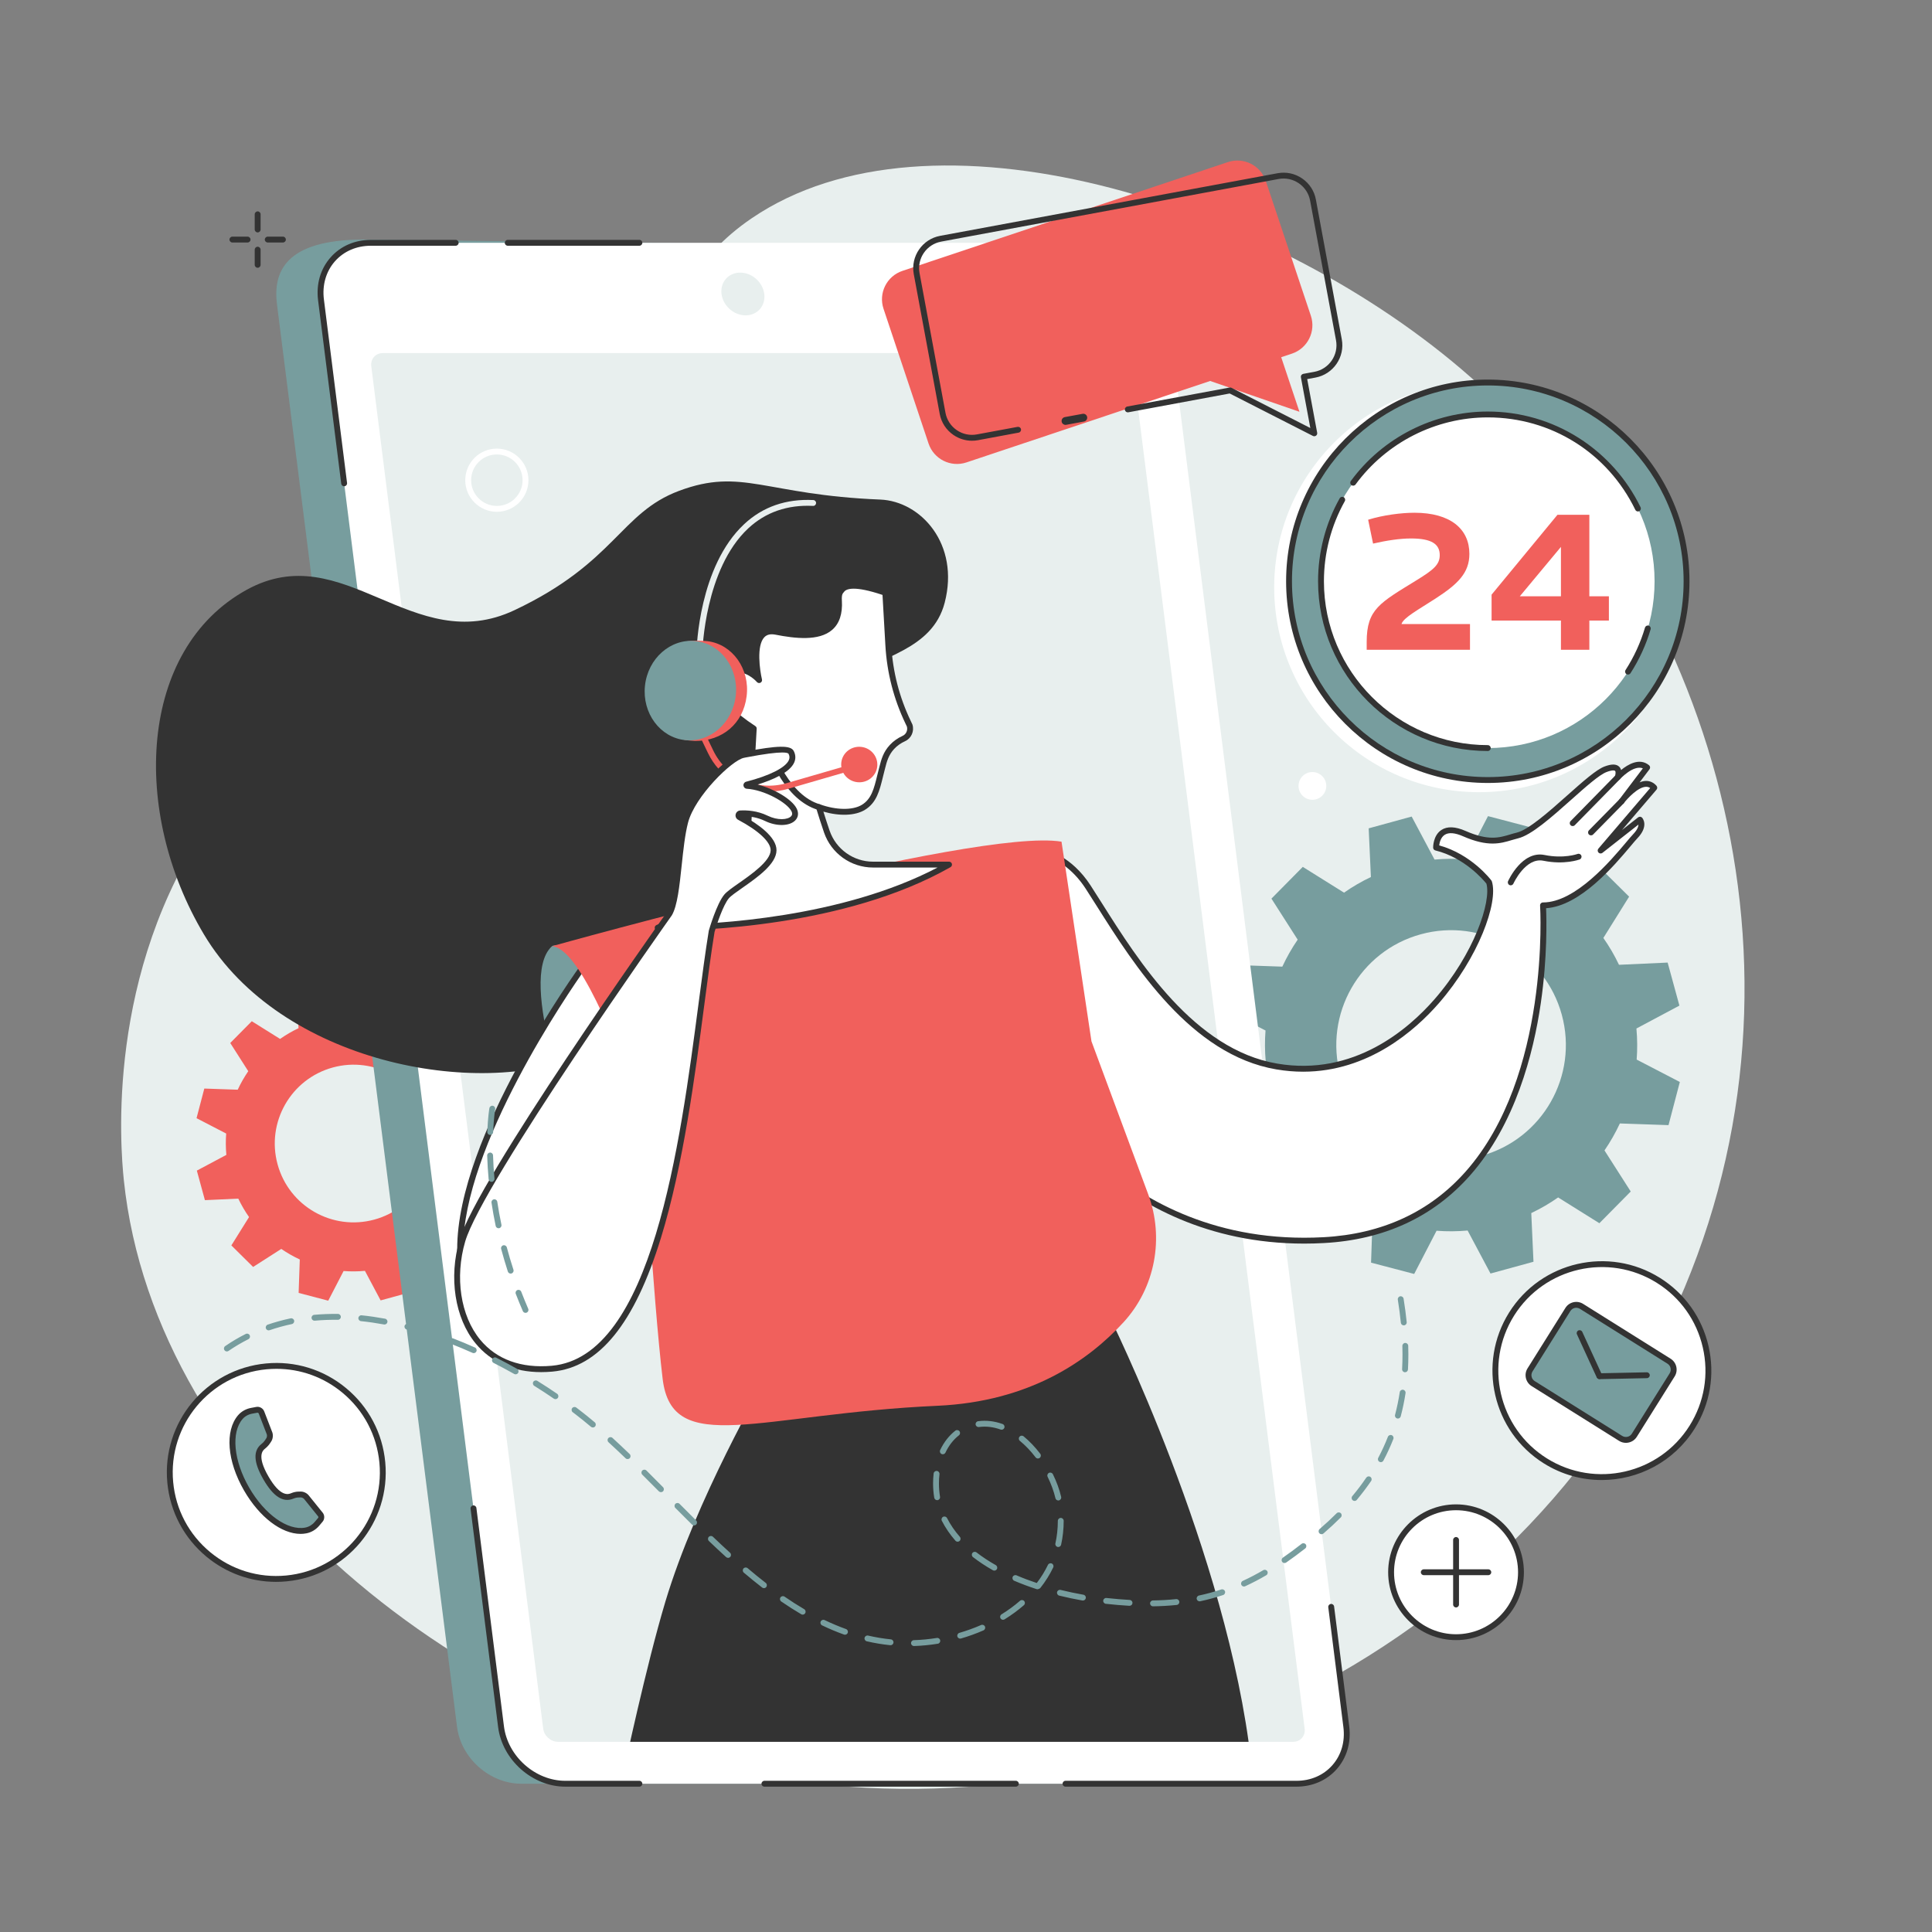 <svg xmlns="http://www.w3.org/2000/svg" xmlns:xlink="http://www.w3.org/1999/xlink" width="500" zoomAndPan="magnify" viewBox="0 0 375 375" height="500" preserveAspectRatio="xMidYMid meet" version="1.0"><rect x="0" y="0" width="375" height="375" fill="#808080" stroke="none"/><defs><clipPath id="19fae3ebe9"><path d="M 30.16 93.43 L 184.16 93.43 L 184.16 208.371 L 30.16 208.371 Z M 30.16 93.43 " clip-rule="nonzero"/></clipPath><clipPath id="05dd113e95"><path d="M 253.23 335.527 L 243.883 261.449 L 301.648 244.305 L 331.598 109.309 C 319.637 35.68 218.398 68.535 216.984 68.535 L 74.301 68.535 C 72.887 68.535 71.887 69.676 72.066 71.09 L 28.07 88.645 L 28.07 201.863 L 78.52 254.688 L 97.406 271.918 L 105.434 335.527 C 105.613 336.941 106.902 338.086 108.312 338.086 L 250.996 338.086 C 252.41 338.086 253.41 336.941 253.23 335.527 Z M 253.23 335.527 " clip-rule="nonzero"/></clipPath><clipPath id="11f2ae9fe3"><path d="M 247.312 74.156 L 326.98 74.156 L 326.98 153.824 L 247.312 153.824 Z M 247.312 74.156 " clip-rule="nonzero"/></clipPath><clipPath id="d1475bdc2f"><path d="M 253.23 335.527 L 243.883 261.449 L 301.648 244.305 L 331.598 109.309 C 319.637 35.68 218.398 68.535 216.984 68.535 L 74.301 68.535 C 72.887 68.535 71.887 69.676 72.066 71.09 L 28.07 88.645 L 28.07 201.863 L 78.52 254.688 L 97.406 271.918 L 105.434 335.527 C 105.613 336.941 106.902 338.086 108.312 338.086 L 250.996 338.086 C 252.41 338.086 253.41 336.941 253.23 335.527 Z M 253.23 335.527 " clip-rule="nonzero"/></clipPath><clipPath id="a58e0bd0c5"><path d="M 250.066 74.156 L 327.496 74.156 L 327.496 151.418 L 250.066 151.418 Z M 250.066 74.156 " clip-rule="nonzero"/></clipPath><clipPath id="29f65bd281"><path d="M 253.23 335.527 L 243.883 261.449 L 301.648 244.305 L 331.598 109.309 C 319.637 35.68 218.398 68.535 216.984 68.535 L 74.301 68.535 C 72.887 68.535 71.887 69.676 72.066 71.09 L 28.07 88.645 L 28.07 201.863 L 78.52 254.688 L 97.406 271.918 L 105.434 335.527 C 105.613 336.941 106.902 338.086 108.312 338.086 L 250.996 338.086 C 252.41 338.086 253.41 336.941 253.23 335.527 Z M 253.23 335.527 " clip-rule="nonzero"/></clipPath><clipPath id="4e8df40a72"><path d="M 249.547 73.641 L 328 73.641 L 328 152 L 249.547 152 Z M 249.547 73.641 " clip-rule="nonzero"/></clipPath><clipPath id="b1b83a7167"><path d="M 253.23 335.527 L 243.883 261.449 L 301.648 244.305 L 331.598 109.309 C 319.637 35.68 218.398 68.535 216.984 68.535 L 74.301 68.535 C 72.887 68.535 71.887 69.676 72.066 71.09 L 28.07 88.645 L 28.07 201.863 L 78.52 254.688 L 97.406 271.918 L 105.434 335.527 C 105.613 336.941 106.902 338.086 108.312 338.086 L 250.996 338.086 C 252.41 338.086 253.41 336.941 253.23 335.527 Z M 253.23 335.527 " clip-rule="nonzero"/></clipPath><clipPath id="0e293953a9"><path d="M 256.258 80.352 L 321.301 80.352 L 321.301 145.223 L 256.258 145.223 Z M 256.258 80.352 " clip-rule="nonzero"/></clipPath><clipPath id="3cb8acd451"><path d="M 253.23 335.527 L 243.883 261.449 L 301.648 244.305 L 331.598 109.309 C 319.637 35.68 218.398 68.535 216.984 68.535 L 74.301 68.535 C 72.887 68.535 71.887 69.676 72.066 71.09 L 28.07 88.645 L 28.07 201.863 L 78.52 254.688 L 97.406 271.918 L 105.434 335.527 C 105.613 336.941 106.902 338.086 108.312 338.086 L 250.996 338.086 C 252.41 338.086 253.41 336.941 253.23 335.527 Z M 253.23 335.527 " clip-rule="nonzero"/></clipPath><clipPath id="9bbb8e525c"><path d="M 315.281 121.305 L 320.441 121.305 L 320.441 130.941 L 315.281 130.941 Z M 315.281 121.305 " clip-rule="nonzero"/></clipPath><clipPath id="81de3de1c5"><path d="M 253.23 335.527 L 243.883 261.449 L 301.648 244.305 L 331.598 109.309 C 319.637 35.68 218.398 68.535 216.984 68.535 L 74.301 68.535 C 72.887 68.535 71.887 69.676 72.066 71.09 L 28.07 88.645 L 28.07 201.863 L 78.52 254.688 L 97.406 271.918 L 105.434 335.527 C 105.613 336.941 106.902 338.086 108.312 338.086 L 250.996 338.086 C 252.41 338.086 253.41 336.941 253.23 335.527 Z M 253.23 335.527 " clip-rule="nonzero"/></clipPath><clipPath id="e457330ce6"><path d="M 262 79.836 L 318.551 79.836 L 318.551 99.277 L 262 99.277 Z M 262 79.836 " clip-rule="nonzero"/></clipPath><clipPath id="5baa3e91b1"><path d="M 253.23 335.527 L 243.883 261.449 L 301.648 244.305 L 331.598 109.309 C 319.637 35.68 218.398 68.535 216.984 68.535 L 74.301 68.535 C 72.887 68.535 71.887 69.676 72.066 71.09 L 28.07 88.645 L 28.07 201.863 L 78.52 254.688 L 97.406 271.918 L 105.434 335.527 C 105.613 336.941 106.902 338.086 108.312 338.086 L 250.996 338.086 C 252.41 338.086 253.41 336.941 253.23 335.527 Z M 253.23 335.527 " clip-rule="nonzero"/></clipPath><clipPath id="4edf827353"><path d="M 255.742 96.355 L 289.469 96.355 L 289.469 145.91 L 255.742 145.91 Z M 255.742 96.355 " clip-rule="nonzero"/></clipPath><clipPath id="a40c19bee5"><path d="M 253.23 335.527 L 243.883 261.449 L 301.648 244.305 L 331.598 109.309 C 319.637 35.68 218.398 68.535 216.984 68.535 L 74.301 68.535 C 72.887 68.535 71.887 69.676 72.066 71.09 L 28.07 88.645 L 28.07 201.863 L 78.52 254.688 L 97.406 271.918 L 105.434 335.527 C 105.613 336.941 106.902 338.086 108.312 338.086 L 250.996 338.086 C 252.41 338.086 253.41 336.941 253.23 335.527 Z M 253.23 335.527 " clip-rule="nonzero"/></clipPath><clipPath id="d5ad0e5e61"><path d="M 265.207 99.453 L 285.34 99.453 L 285.34 126.293 L 265.207 126.293 Z M 265.207 99.453 " clip-rule="nonzero"/></clipPath><clipPath id="65ba3e4b5d"><path d="M 253.23 335.527 L 243.883 261.449 L 301.648 244.305 L 331.598 109.309 C 319.637 35.68 218.398 68.535 216.984 68.535 L 74.301 68.535 C 72.887 68.535 71.887 69.676 72.066 71.09 L 28.07 88.645 L 28.07 201.863 L 78.52 254.688 L 97.406 271.918 L 105.434 335.527 C 105.613 336.941 106.902 338.086 108.312 338.086 L 250.996 338.086 C 252.41 338.086 253.41 336.941 253.23 335.527 Z M 253.23 335.527 " clip-rule="nonzero"/></clipPath><clipPath id="5d47b0e56b"><path d="M 289.469 99.797 L 312.355 99.797 L 312.355 126.293 L 289.469 126.293 Z M 289.469 99.797 " clip-rule="nonzero"/></clipPath><clipPath id="bd15e4697e"><path d="M 253.23 335.527 L 243.883 261.449 L 301.648 244.305 L 331.598 109.309 C 319.637 35.68 218.398 68.535 216.984 68.535 L 74.301 68.535 C 72.887 68.535 71.887 69.676 72.066 71.09 L 28.07 88.645 L 28.07 201.863 L 78.52 254.688 L 97.406 271.918 L 105.434 335.527 C 105.613 336.941 106.902 338.086 108.312 338.086 L 250.996 338.086 C 252.41 338.086 253.41 336.941 253.23 335.527 Z M 253.23 335.527 " clip-rule="nonzero"/></clipPath><clipPath id="564265a669"><path d="M 121.012 255.176 L 243 255.176 L 243 338.113 L 121.012 338.113 Z M 121.012 255.176 " clip-rule="nonzero"/></clipPath><clipPath id="80cc5ab437"><path d="M 253.23 335.527 L 243.883 261.449 L 301.648 244.305 L 331.598 109.309 C 319.637 35.68 218.398 68.535 216.984 68.535 L 74.301 68.535 C 72.887 68.535 71.887 69.676 72.066 71.09 L 28.07 88.645 L 28.07 201.863 L 78.52 254.688 L 97.406 271.918 L 105.434 335.527 C 105.613 336.941 106.902 338.086 108.312 338.086 L 250.996 338.086 C 252.41 338.086 253.41 336.941 253.23 335.527 Z M 253.23 335.527 " clip-rule="nonzero"/></clipPath><clipPath id="7cd09d2502"><path d="M 104.836 183.422 L 128.066 183.422 L 128.066 221.449 L 104.836 221.449 Z M 104.836 183.422 " clip-rule="nonzero"/></clipPath><clipPath id="9a00ff2d0e"><path d="M 253.23 335.527 L 243.883 261.449 L 301.648 244.305 L 331.598 109.309 C 319.637 35.68 218.398 68.535 216.984 68.535 L 74.301 68.535 C 72.887 68.535 71.887 69.676 72.066 71.09 L 28.07 88.645 L 28.07 201.863 L 78.52 254.688 L 97.406 271.918 L 105.434 335.527 C 105.613 336.941 106.902 338.086 108.312 338.086 L 250.996 338.086 C 252.41 338.086 253.41 336.941 253.23 335.527 Z M 253.23 335.527 " clip-rule="nonzero"/></clipPath><clipPath id="59c002a129"><path d="M 200.336 148.32 L 321.129 148.32 L 321.129 240.895 L 200.336 240.895 Z M 200.336 148.32 " clip-rule="nonzero"/></clipPath><clipPath id="31af77c690"><path d="M 253.23 335.527 L 243.883 261.449 L 301.648 244.305 L 331.598 109.309 C 319.637 35.68 218.398 68.535 216.984 68.535 L 74.301 68.535 C 72.887 68.535 71.887 69.676 72.066 71.09 L 28.07 88.645 L 28.07 201.863 L 78.52 254.688 L 97.406 271.918 L 105.434 335.527 C 105.613 336.941 106.902 338.086 108.312 338.086 L 250.996 338.086 C 252.41 338.086 253.41 336.941 253.23 335.527 Z M 253.23 335.527 " clip-rule="nonzero"/></clipPath><clipPath id="905078b919"><path d="M 199.82 147.805 L 321.82 147.805 L 321.82 241.41 L 199.82 241.41 Z M 199.82 147.805 " clip-rule="nonzero"/></clipPath><clipPath id="af470c974b"><path d="M 253.23 335.527 L 243.883 261.449 L 301.648 244.305 L 331.598 109.309 C 319.637 35.68 218.398 68.535 216.984 68.535 L 74.301 68.535 C 72.887 68.535 71.887 69.676 72.066 71.09 L 28.07 88.645 L 28.07 201.863 L 78.52 254.688 L 97.406 271.918 L 105.434 335.527 C 105.613 336.941 106.902 338.086 108.312 338.086 L 250.996 338.086 C 252.41 338.086 253.41 336.941 253.23 335.527 Z M 253.23 335.527 " clip-rule="nonzero"/></clipPath><clipPath id="36ddf77fa1"><path d="M 304.613 150.211 L 314.59 150.211 L 314.59 160.363 L 304.613 160.363 Z M 304.613 150.211 " clip-rule="nonzero"/></clipPath><clipPath id="31b9002bbe"><path d="M 253.23 335.527 L 243.883 261.449 L 301.648 244.305 L 331.598 109.309 C 319.637 35.68 218.398 68.535 216.984 68.535 L 74.301 68.535 C 72.887 68.535 71.887 69.676 72.066 71.09 L 28.07 88.645 L 28.07 201.863 L 78.52 254.688 L 97.406 271.918 L 105.434 335.527 C 105.613 336.941 106.902 338.086 108.312 338.086 L 250.996 338.086 C 252.41 338.086 253.41 336.941 253.23 335.527 Z M 253.23 335.527 " clip-rule="nonzero"/></clipPath><clipPath id="504ee184df"><path d="M 308.227 154.859 L 315.453 154.859 L 315.453 162.258 L 308.227 162.258 Z M 308.227 154.859 " clip-rule="nonzero"/></clipPath><clipPath id="6c27ea0355"><path d="M 253.23 335.527 L 243.883 261.449 L 301.648 244.305 L 331.598 109.309 C 319.637 35.68 218.398 68.535 216.984 68.535 L 74.301 68.535 C 72.887 68.535 71.887 69.676 72.066 71.09 L 28.07 88.645 L 28.07 201.863 L 78.52 254.688 L 97.406 271.918 L 105.434 335.527 C 105.613 336.941 106.902 338.086 108.312 338.086 L 250.996 338.086 C 252.41 338.086 253.41 336.941 253.23 335.527 Z M 253.23 335.527 " clip-rule="nonzero"/></clipPath><clipPath id="e3978bb6a2"><path d="M 292.566 165.699 L 307 165.699 L 307 171.895 L 292.566 171.895 Z M 292.566 165.699 " clip-rule="nonzero"/></clipPath><clipPath id="de0931102e"><path d="M 253.23 335.527 L 243.883 261.449 L 301.648 244.305 L 331.598 109.309 C 319.637 35.68 218.398 68.535 216.984 68.535 L 74.301 68.535 C 72.887 68.535 71.887 69.676 72.066 71.09 L 28.07 88.645 L 28.07 201.863 L 78.52 254.688 L 97.406 271.918 L 105.434 335.527 C 105.613 336.941 106.902 338.086 108.312 338.086 L 250.996 338.086 C 252.41 338.086 253.41 336.941 253.23 335.527 Z M 253.23 335.527 " clip-rule="nonzero"/></clipPath><clipPath id="3c952cdd71"><path d="M 89.18 187.207 L 126.52 187.207 L 126.52 259.477 L 89.18 259.477 Z M 89.18 187.207 " clip-rule="nonzero"/></clipPath><clipPath id="74fece3fe8"><path d="M 253.23 335.527 L 243.883 261.449 L 301.648 244.305 L 331.598 109.309 C 319.637 35.68 218.398 68.535 216.984 68.535 L 74.301 68.535 C 72.887 68.535 71.887 69.676 72.066 71.09 L 28.07 88.645 L 28.07 201.863 L 78.52 254.688 L 97.406 271.918 L 105.434 335.527 C 105.613 336.941 106.902 338.086 108.312 338.086 L 250.996 338.086 C 252.41 338.086 253.41 336.941 253.23 335.527 Z M 253.23 335.527 " clip-rule="nonzero"/></clipPath><clipPath id="f6677e56a4"><path d="M 88.664 186.176 L 127.207 186.176 L 127.207 260.164 L 88.664 260.164 Z M 88.664 186.176 " clip-rule="nonzero"/></clipPath><clipPath id="8a32e7b366"><path d="M 253.23 335.527 L 243.883 261.449 L 301.648 244.305 L 331.598 109.309 C 319.637 35.68 218.398 68.535 216.984 68.535 L 74.301 68.535 C 72.887 68.535 71.887 69.676 72.066 71.09 L 28.07 88.645 L 28.07 201.863 L 78.52 254.688 L 97.406 271.918 L 105.434 335.527 C 105.613 336.941 106.902 338.086 108.312 338.086 L 250.996 338.086 C 252.41 338.086 253.41 336.941 253.23 335.527 Z M 253.23 335.527 " clip-rule="nonzero"/></clipPath><clipPath id="28a1c557b5"><path d="M 107.074 163.117 L 224.426 163.117 L 224.426 276.684 L 107.074 276.684 Z M 107.074 163.117 " clip-rule="nonzero"/></clipPath><clipPath id="74d6e0684b"><path d="M 253.23 335.527 L 243.883 261.449 L 301.648 244.305 L 331.598 109.309 C 319.637 35.68 218.398 68.535 216.984 68.535 L 74.301 68.535 C 72.887 68.535 71.887 69.676 72.066 71.09 L 28.07 88.645 L 28.07 201.863 L 78.52 254.688 L 97.406 271.918 L 105.434 335.527 C 105.613 336.941 106.902 338.086 108.312 338.086 L 250.996 338.086 C 252.41 338.086 253.41 336.941 253.23 335.527 Z M 253.23 335.527 " clip-rule="nonzero"/></clipPath><clipPath id="e4a3db320b"><path d="M 127.551 113.562 L 184.332 113.562 L 184.332 180.152 L 127.551 180.152 Z M 127.551 113.562 " clip-rule="nonzero"/></clipPath><clipPath id="36c3f9cfc6"><path d="M 253.23 335.527 L 243.883 261.449 L 301.648 244.305 L 331.598 109.309 C 319.637 35.68 218.398 68.535 216.984 68.535 L 74.301 68.535 C 72.887 68.535 71.887 69.676 72.066 71.09 L 28.07 88.645 L 28.07 201.863 L 78.52 254.688 L 97.406 271.918 L 105.434 335.527 C 105.613 336.941 106.902 338.086 108.312 338.086 L 250.996 338.086 C 252.41 338.086 253.41 336.941 253.23 335.527 Z M 253.23 335.527 " clip-rule="nonzero"/></clipPath><clipPath id="740ace8478"><path d="M 127.035 113.043 L 184.852 113.043 L 184.852 180.668 L 127.035 180.668 Z M 127.035 113.043 " clip-rule="nonzero"/></clipPath><clipPath id="3ef3ef02c8"><path d="M 253.23 335.527 L 243.883 261.449 L 301.648 244.305 L 331.598 109.309 C 319.637 35.68 218.398 68.535 216.984 68.535 L 74.301 68.535 C 72.887 68.535 71.887 69.676 72.066 71.09 L 28.07 88.645 L 28.07 201.863 L 78.52 254.688 L 97.406 271.918 L 105.434 335.527 C 105.613 336.941 106.902 338.086 108.312 338.086 L 250.996 338.086 C 252.41 338.086 253.41 336.941 253.23 335.527 Z M 253.23 335.527 " clip-rule="nonzero"/></clipPath><clipPath id="325060b807"><path d="M 149.059 145.395 L 159.555 145.395 L 159.555 157.266 L 149.059 157.266 Z M 149.059 145.395 " clip-rule="nonzero"/></clipPath><clipPath id="c0667e8019"><path d="M 253.23 335.527 L 243.883 261.449 L 301.648 244.305 L 331.598 109.309 C 319.637 35.68 218.398 68.535 216.984 68.535 L 74.301 68.535 C 72.887 68.535 71.887 69.676 72.066 71.09 L 28.07 88.645 L 28.07 201.863 L 78.52 254.688 L 97.406 271.918 L 105.434 335.527 C 105.613 336.941 106.902 338.086 108.312 338.086 L 250.996 338.086 C 252.41 338.086 253.41 336.941 253.23 335.527 Z M 253.23 335.527 " clip-rule="nonzero"/></clipPath><clipPath id="5d5546ec69"><path d="M 134.605 139.887 L 166.094 139.887 L 166.094 153.652 L 134.605 153.652 Z M 134.605 139.887 " clip-rule="nonzero"/></clipPath><clipPath id="86b30f1271"><path d="M 253.23 335.527 L 243.883 261.449 L 301.648 244.305 L 331.598 109.309 C 319.637 35.68 218.398 68.535 216.984 68.535 L 74.301 68.535 C 72.887 68.535 71.887 69.676 72.066 71.09 L 28.07 88.645 L 28.07 201.863 L 78.52 254.688 L 97.406 271.918 L 105.434 335.527 C 105.613 336.941 106.902 338.086 108.312 338.086 L 250.996 338.086 C 252.41 338.086 253.41 336.941 253.23 335.527 Z M 253.23 335.527 " clip-rule="nonzero"/></clipPath><clipPath id="9bf62720b9"><path d="M 135.121 97 L 158.523 97 L 158.523 127.156 L 135.121 127.156 Z M 135.121 97 " clip-rule="nonzero"/></clipPath><clipPath id="d321ac46f2"><path d="M 253.23 335.527 L 243.883 261.449 L 301.648 244.305 L 331.598 109.309 C 319.637 35.68 218.398 68.535 216.984 68.535 L 74.301 68.535 C 72.887 68.535 71.887 69.676 72.066 71.09 L 28.07 88.645 L 28.07 201.863 L 78.52 254.688 L 97.406 271.918 L 105.434 335.527 C 105.613 336.941 106.902 338.086 108.312 338.086 L 250.996 338.086 C 252.41 338.086 253.41 336.941 253.23 335.527 Z M 253.23 335.527 " clip-rule="nonzero"/></clipPath><clipPath id="2831288b21"><path d="M 163.168 144.879 L 170.395 144.879 L 170.395 151.934 L 163.168 151.934 Z M 163.168 144.879 " clip-rule="nonzero"/></clipPath><clipPath id="7d293cc3f3"><path d="M 253.23 335.527 L 243.883 261.449 L 301.648 244.305 L 331.598 109.309 C 319.637 35.68 218.398 68.535 216.984 68.535 L 74.301 68.535 C 72.887 68.535 71.887 69.676 72.066 71.09 L 28.07 88.645 L 28.07 201.863 L 78.52 254.688 L 97.406 271.918 L 105.434 335.527 C 105.613 336.941 106.902 338.086 108.312 338.086 L 250.996 338.086 C 252.41 338.086 253.41 336.941 253.23 335.527 Z M 253.23 335.527 " clip-rule="nonzero"/></clipPath><clipPath id="94b882c7bd"><path d="M 127.207 124.23 L 145.102 124.23 L 145.102 143.844 L 127.207 143.844 Z M 127.207 124.23 " clip-rule="nonzero"/></clipPath><clipPath id="c1ea057cc6"><path d="M 253.23 335.527 L 243.883 261.449 L 301.648 244.305 L 331.598 109.309 C 319.637 35.68 218.398 68.535 216.984 68.535 L 74.301 68.535 C 72.887 68.535 71.887 69.676 72.066 71.09 L 28.07 88.645 L 28.07 201.863 L 78.52 254.688 L 97.406 271.918 L 105.434 335.527 C 105.613 336.941 106.902 338.086 108.312 338.086 L 250.996 338.086 C 252.41 338.086 253.41 336.941 253.23 335.527 Z M 253.23 335.527 " clip-rule="nonzero"/></clipPath><clipPath id="bee5bd8b9b"><path d="M 125 124.23 L 143 124.23 L 143 143.844 L 125 143.844 Z M 125 124.23 " clip-rule="nonzero"/></clipPath><clipPath id="3e527698dc"><path d="M 253.23 335.527 L 243.883 261.449 L 301.648 244.305 L 331.598 109.309 C 319.637 35.68 218.398 68.535 216.984 68.535 L 74.301 68.535 C 72.887 68.535 71.887 69.676 72.066 71.09 L 28.07 88.645 L 28.07 201.863 L 78.52 254.688 L 97.406 271.918 L 105.434 335.527 C 105.613 336.941 106.902 338.086 108.312 338.086 L 250.996 338.086 C 252.41 338.086 253.41 336.941 253.23 335.527 Z M 253.23 335.527 " clip-rule="nonzero"/></clipPath><clipPath id="ae19dbbf26"><path d="M 88.664 145.395 L 154.395 145.395 L 154.395 265.844 L 88.664 265.844 Z M 88.664 145.395 " clip-rule="nonzero"/></clipPath><clipPath id="5bd9fb8f67"><path d="M 253.23 335.527 L 243.883 261.449 L 301.648 244.305 L 331.598 109.309 C 319.637 35.68 218.398 68.535 216.984 68.535 L 74.301 68.535 C 72.887 68.535 71.887 69.676 72.066 71.09 L 28.07 88.645 L 28.07 201.863 L 78.52 254.688 L 97.406 271.918 L 105.434 335.527 C 105.613 336.941 106.902 338.086 108.312 338.086 L 250.996 338.086 C 252.41 338.086 253.41 336.941 253.23 335.527 Z M 253.23 335.527 " clip-rule="nonzero"/></clipPath><clipPath id="586e032ff9"><path d="M 88.145 144.879 L 154.91 144.879 L 154.91 266.359 L 88.145 266.359 Z M 88.145 144.879 " clip-rule="nonzero"/></clipPath><clipPath id="4fa14ec3ef"><path d="M 253.23 335.527 L 243.883 261.449 L 301.648 244.305 L 331.598 109.309 C 319.637 35.68 218.398 68.535 216.984 68.535 L 74.301 68.535 C 72.887 68.535 71.887 69.676 72.066 71.09 L 28.07 88.645 L 28.07 201.863 L 78.52 254.688 L 97.406 271.918 L 105.434 335.527 C 105.613 336.941 106.902 338.086 108.312 338.086 L 250.996 338.086 C 252.41 338.086 253.41 336.941 253.23 335.527 Z M 253.23 335.527 " clip-rule="nonzero"/></clipPath></defs><path fill="#e8efee" d="M 99.809 111.707 C 132.77 78.531 123.332 57.742 145.887 42.379 C 180.59 18.75 245.355 39.082 283.57 71.586 C 330.367 111.402 354.512 184.098 327.008 249.859 C 297.715 319.898 220.641 356.254 151.867 345.297 C 90.457 335.516 30.086 287.113 24.035 229.059 C 23.379 222.77 20.484 188.754 40.785 159.43 C 57.566 135.191 73.684 138 99.809 111.707 " fill-opacity="1" fill-rule="nonzero"/><path fill="#f1605c" d="M 72.668 236.719 C 64.523 238.949 56.109 234.152 53.879 226 C 51.648 217.848 56.445 209.434 64.59 207.199 C 72.738 204.969 81.148 209.766 83.379 217.918 C 85.609 226.07 80.812 234.488 72.668 236.719 Z M 99.055 216.707 L 97.484 210.973 L 91.004 211.266 C 90.402 210.004 89.707 208.809 88.918 207.688 L 92.352 202.188 L 88.129 198.008 L 82.66 201.504 C 81.523 200.723 80.32 200.039 79.07 199.457 L 79.293 192.965 L 73.547 191.461 L 70.566 197.215 C 69.203 197.109 67.816 197.121 66.426 197.246 L 63.379 191.516 L 57.648 193.082 L 57.941 199.57 C 56.684 200.172 55.484 200.867 54.367 201.656 L 48.871 198.219 L 44.691 202.445 L 48.188 207.918 C 47.41 209.059 46.723 210.258 46.141 211.512 L 39.656 211.289 L 38.148 217.039 L 43.902 220.02 C 43.797 221.387 43.809 222.77 43.934 224.164 L 38.207 227.215 L 39.773 232.949 L 46.254 232.652 C 46.855 233.914 47.551 235.113 48.34 236.23 L 44.906 241.734 L 49.129 245.914 L 54.598 242.414 C 55.734 243.195 56.938 243.879 58.188 244.465 L 57.965 250.953 L 63.711 252.461 L 66.691 246.703 C 68.055 246.809 69.441 246.801 70.832 246.672 L 73.879 252.406 L 79.609 250.836 L 79.316 244.348 C 80.578 243.75 81.773 243.051 82.891 242.266 L 88.391 245.699 L 92.566 241.473 L 89.07 236 C 89.852 234.863 90.535 233.66 91.117 232.41 L 97.602 232.633 L 99.109 226.883 L 93.355 223.895 C 93.461 222.531 93.453 221.148 93.324 219.754 L 99.055 216.707 " fill-opacity="1" fill-rule="nonzero"/><path fill="#779d9e" d="M 287.535 224.344 C 275.672 227.594 263.418 220.605 260.168 208.73 C 256.922 196.855 263.906 184.594 275.773 181.344 C 287.637 178.09 299.891 185.082 303.141 196.953 C 306.387 208.828 299.402 221.09 287.535 224.344 Z M 325.973 195.188 L 323.688 186.836 L 314.246 187.266 C 313.371 185.426 312.355 183.684 311.211 182.055 L 316.211 174.039 L 310.059 167.949 L 302.094 173.047 C 300.438 171.91 298.688 170.91 296.863 170.062 L 297.191 160.609 L 288.82 158.41 L 284.473 166.801 C 282.488 166.641 280.473 166.66 278.445 166.844 L 274.004 158.492 L 265.66 160.781 L 266.09 170.23 C 264.25 171.105 262.508 172.117 260.879 173.266 L 252.871 168.262 L 246.785 174.422 L 251.879 182.387 C 250.742 184.047 249.746 185.797 248.898 187.625 L 239.449 187.297 L 237.254 195.672 L 245.637 200.02 C 245.48 202.008 245.496 204.027 245.68 206.055 L 237.336 210.496 L 239.621 218.852 L 249.062 218.422 C 249.938 220.258 250.953 222.004 252.098 223.633 L 247.098 231.648 L 253.25 237.734 L 261.211 232.641 C 262.871 233.777 264.621 234.777 266.445 235.625 L 266.121 245.078 L 274.492 247.273 L 278.836 238.887 C 280.82 239.043 282.836 239.027 284.863 238.844 L 289.305 247.191 L 297.648 244.906 L 297.219 235.457 C 299.059 234.582 300.801 233.57 302.434 232.422 L 310.438 237.426 L 316.523 231.27 L 311.43 223.297 C 312.566 221.637 313.566 219.887 314.414 218.062 L 323.859 218.387 L 326.055 210.012 L 317.676 205.664 C 317.828 203.68 317.812 201.66 317.629 199.633 L 325.973 195.188 " fill-opacity="1" fill-rule="nonzero"/><path fill="#779d9e" d="M 101.18 346.219 L 243.102 346.219 C 249.219 346.219 253.551 341.277 252.781 335.18 L 217.836 59.113 C 217.062 53.016 211.48 48.074 205.363 48.074 L 70.566 46.5 C 55.094 46.5 52.992 53.016 53.766 59.113 L 88.711 335.18 C 89.48 341.277 95.066 346.219 101.18 346.219 " fill-opacity="1" fill-rule="nonzero"/><path fill="#ffffff" d="M 109.719 346.219 L 251.641 346.219 C 257.754 346.219 262.09 341.262 261.316 335.148 L 226.371 58.203 C 225.602 52.086 220.02 47.129 213.902 47.129 L 71.98 47.129 C 65.863 47.129 61.531 52.086 62.305 58.203 L 97.25 335.148 C 98.02 341.262 103.605 346.219 109.719 346.219 " fill-opacity="1" fill-rule="nonzero"/><path fill="#333333" d="M 66.797 94.387 C 66.516 94.387 66.27 94.18 66.234 93.887 L 61.738 58.273 C 61.344 55.133 62.203 52.184 64.16 49.965 C 66.094 47.77 68.871 46.559 71.98 46.559 L 88.449 46.559 C 88.766 46.559 89.02 46.812 89.02 47.129 C 89.02 47.441 88.766 47.699 88.449 47.699 L 71.98 47.699 C 69.203 47.699 66.73 48.77 65.012 50.715 C 63.277 52.688 62.516 55.32 62.871 58.129 L 67.363 93.746 C 67.402 94.059 67.18 94.344 66.871 94.383 C 66.844 94.387 66.82 94.387 66.797 94.387 " fill-opacity="1" fill-rule="nonzero"/><path fill="#333333" d="M 124.105 47.699 L 98.551 47.699 C 98.238 47.699 97.98 47.441 97.98 47.129 C 97.98 46.812 98.238 46.559 98.551 46.559 L 124.105 46.559 C 124.422 46.559 124.676 46.812 124.676 47.129 C 124.676 47.441 124.422 47.699 124.105 47.699 " fill-opacity="1" fill-rule="nonzero"/><path fill="#333333" d="M 251.641 346.789 L 206.816 346.789 C 206.5 346.789 206.246 346.535 206.246 346.219 C 206.246 345.906 206.5 345.652 206.816 345.652 L 251.641 345.652 C 254.418 345.652 256.891 344.578 258.609 342.629 C 260.348 340.66 261.109 338.027 260.75 335.219 L 257.816 311.961 C 257.781 311.648 258 311.367 258.312 311.324 C 258.625 311.285 258.91 311.508 258.949 311.82 L 261.883 335.074 C 262.277 338.215 261.422 341.164 259.465 343.383 C 257.527 345.578 254.75 346.789 251.641 346.789 " fill-opacity="1" fill-rule="nonzero"/><path fill="#333333" d="M 197.18 346.789 L 148.375 346.789 C 148.062 346.789 147.805 346.535 147.805 346.219 C 147.805 345.906 148.062 345.652 148.375 345.652 L 197.18 345.652 C 197.496 345.652 197.75 345.906 197.75 346.219 C 197.75 346.535 197.496 346.789 197.18 346.789 " fill-opacity="1" fill-rule="nonzero"/><path fill="#333333" d="M 124.105 346.789 L 109.719 346.789 C 103.336 346.789 97.488 341.598 96.684 335.219 L 91.336 292.84 C 91.297 292.527 91.52 292.242 91.832 292.203 C 92.141 292.164 92.43 292.383 92.469 292.695 L 97.816 335.074 C 98.551 340.906 103.891 345.652 109.719 345.652 L 124.105 345.652 C 124.422 345.652 124.676 345.906 124.676 346.219 C 124.676 346.535 124.422 346.789 124.105 346.789 " fill-opacity="1" fill-rule="nonzero"/><path fill="#e8efee" d="M 253.23 335.527 L 219.863 71.09 C 219.688 69.676 218.398 68.535 216.984 68.535 L 74.301 68.535 C 72.887 68.535 71.891 69.676 72.066 71.09 L 105.434 335.527 C 105.613 336.941 106.902 338.086 108.312 338.086 L 250.996 338.086 C 252.41 338.086 253.41 336.941 253.23 335.527 " fill-opacity="1" fill-rule="nonzero"/><path fill="#e8efee" d="M 144.719 61.211 C 147.012 61.211 148.633 59.352 148.344 57.062 C 148.055 54.773 145.961 52.914 143.672 52.914 C 141.379 52.914 139.758 54.773 140.047 57.062 C 140.336 59.352 142.43 61.211 144.719 61.211 " fill-opacity="1" fill-rule="nonzero"/><g clip-path="url(#19fae3ebe9)"><g clip-path="url(#05dd113e95)"><path fill="#333333" d="M 170.852 96.965 C 178.75 97.285 186.316 105.621 183.363 116.984 C 180.949 126.266 170.629 127.34 165.188 131.547 C 147.574 145.152 137.641 194.098 112.738 204.816 C 92.871 213.367 54.496 206.352 39.586 181.371 C 25.406 157.613 26.863 126.051 47.879 114.48 C 66.77 104.078 80.043 127.805 99.879 118.426 C 119.438 109.18 120.391 99.539 131.805 95.273 C 144.055 90.695 148.457 96.066 170.852 96.965 " fill-opacity="1" fill-rule="nonzero"/></g></g><g clip-path="url(#11f2ae9fe3)"><g clip-path="url(#d1475bdc2f)"><path fill="#ffffff" d="M 326.84 114.004 C 326.84 135.961 309.035 153.762 287.078 153.762 C 265.121 153.762 247.32 135.961 247.32 114.004 C 247.32 92.047 265.121 74.246 287.078 74.246 C 309.035 74.246 326.84 92.047 326.84 114.004 " fill-opacity="1" fill-rule="nonzero"/></g></g><g clip-path="url(#a58e0bd0c5)"><g clip-path="url(#29f65bd281)"><path fill="#779d9e" d="M 327.359 112.824 C 327.359 134.129 310.086 151.402 288.777 151.402 C 267.473 151.402 250.203 134.129 250.203 112.824 C 250.203 91.52 267.473 74.246 288.777 74.246 C 310.086 74.246 327.359 91.52 327.359 112.824 " fill-opacity="1" fill-rule="nonzero"/></g></g><g clip-path="url(#4e8df40a72)"><g clip-path="url(#b1b83a7167)"><path fill="#333333" d="M 288.777 74.816 C 267.82 74.816 250.77 91.867 250.77 112.824 C 250.77 133.781 267.82 150.832 288.777 150.832 C 309.738 150.832 326.789 133.781 326.789 112.824 C 326.789 91.867 309.738 74.816 288.777 74.816 Z M 288.777 151.973 C 267.191 151.973 249.633 134.41 249.633 112.824 C 249.633 91.238 267.191 73.676 288.777 73.676 C 310.363 73.676 327.926 91.238 327.926 112.824 C 327.926 134.41 310.363 151.973 288.777 151.973 " fill-opacity="1" fill-rule="nonzero"/></g></g><g clip-path="url(#0e293953a9)"><g clip-path="url(#3cb8acd451)"><path fill="#ffffff" d="M 321.152 112.824 C 321.152 130.703 306.66 145.199 288.777 145.199 C 270.898 145.199 256.402 130.703 256.402 112.824 C 256.402 94.945 270.898 80.449 288.777 80.449 C 306.66 80.449 321.152 94.945 321.152 112.824 " fill-opacity="1" fill-rule="nonzero"/></g></g><g clip-path="url(#9bbb8e525c)"><g clip-path="url(#81de3de1c5)"><path fill="#333333" d="M 315.996 130.93 C 315.891 130.93 315.785 130.902 315.688 130.84 C 315.422 130.672 315.348 130.316 315.52 130.051 C 317.168 127.496 318.438 124.727 319.293 121.816 C 319.387 121.516 319.703 121.344 320.004 121.434 C 320.305 121.52 320.477 121.84 320.387 122.141 C 319.5 125.152 318.184 128.023 316.477 130.672 C 316.367 130.84 316.184 130.93 315.996 130.93 " fill-opacity="1" fill-rule="nonzero"/></g></g><g clip-path="url(#e457330ce6)"><g clip-path="url(#5baa3e91b1)"><path fill="#333333" d="M 317.922 99.273 C 317.711 99.273 317.508 99.152 317.41 98.949 C 312.039 87.891 301.066 81.016 288.777 81.016 C 278.688 81.016 269.09 85.883 263.113 94.039 C 262.926 94.289 262.57 94.344 262.316 94.16 C 262.062 93.973 262.008 93.617 262.195 93.363 C 268.383 84.922 278.324 79.879 288.777 79.879 C 295.082 79.879 301.211 81.664 306.496 85.043 C 311.641 88.332 315.77 92.969 318.43 98.453 C 318.57 98.734 318.453 99.078 318.172 99.215 C 318.09 99.254 318.004 99.273 317.922 99.273 " fill-opacity="1" fill-rule="nonzero"/></g></g><g clip-path="url(#4edf827353)"><g clip-path="url(#a40c19bee5)"><path fill="#333333" d="M 288.777 145.77 C 270.613 145.77 255.836 130.992 255.836 112.824 C 255.836 107.184 257.285 101.613 260.031 96.723 C 260.184 96.449 260.531 96.352 260.805 96.504 C 261.078 96.66 261.18 97.008 261.023 97.281 C 258.375 102.004 256.973 107.375 256.973 112.824 C 256.973 130.363 271.242 144.629 288.777 144.629 C 289.094 144.629 289.348 144.887 289.348 145.199 C 289.348 145.516 289.094 145.77 288.777 145.77 " fill-opacity="1" fill-rule="nonzero"/></g></g><g clip-path="url(#d5ad0e5e61)"><g clip-path="url(#65ba3e4b5d)"><path fill="#f1605c" d="M 265.273 126.125 L 265.273 124.605 C 265.273 118.215 267.832 117.016 275.02 112.582 C 278.258 110.586 279.453 109.586 279.453 107.75 C 279.453 105.594 277.855 104.516 273.863 104.516 C 271.703 104.516 269.109 104.914 266.512 105.512 L 265.555 100.879 C 268.508 99.961 272.066 99.523 274.543 99.523 C 281.531 99.523 285.207 102.676 285.207 107.508 C 285.207 111.227 282.93 113.383 278.695 116.137 C 275.379 118.297 272.383 119.891 272.027 121.129 L 285.324 121.129 L 285.324 126.125 L 265.273 126.125 " fill-opacity="1" fill-rule="nonzero"/></g></g><g clip-path="url(#5d47b0e56b)"><g clip-path="url(#bd15e4697e)"><path fill="#f1605c" d="M 302.977 106.152 L 294.992 115.742 L 302.977 115.742 Z M 308.492 120.453 L 308.492 126.125 L 302.977 126.125 L 302.977 120.453 L 289.516 120.453 L 289.516 115.422 L 302.301 99.922 L 308.492 99.922 L 308.492 115.742 L 312.285 115.742 L 312.285 120.453 L 308.492 120.453 " fill-opacity="1" fill-rule="nonzero"/></g></g><g clip-path="url(#564265a669)"><g clip-path="url(#80cc5ab437)"><path fill="#333333" d="M 121.125 343.5 C 121.125 343.5 125.43 323.266 129.145 310.891 C 135.137 290.93 148.258 268.336 148.258 268.336 L 215.199 255.234 C 215.199 255.234 238.324 301.625 242.848 342.016 C 242.848 342.016 224.203 355.309 200.402 357.41 C 184.578 358.809 151.562 345.059 121.125 343.5 " fill-opacity="1" fill-rule="nonzero"/></g></g><g clip-path="url(#7cd09d2502)"><g clip-path="url(#9a00ff2d0e)"><path fill="#779d9e" d="M 112.055 220 C 112.055 220 100.113 189.984 107.148 183.652 C 107.516 183.32 112.27 182.832 117.137 187.289 C 121.73 191.492 126.469 200.641 126.469 200.641 L 128.027 221.363 L 112.055 220 " fill-opacity="1" fill-rule="nonzero"/></g></g><g clip-path="url(#59c002a129)"><g clip-path="url(#31af77c690)"><path fill="#ffffff" d="M 202.891 165.516 C 202.891 165.516 207.543 166.52 211.203 172.172 C 218.504 183.445 229.789 203.945 247.84 207.008 C 274.938 211.605 291.355 178.637 289.027 171.25 C 289.027 171.25 285.137 166.078 278.742 164.52 C 278.742 164.52 278.676 159.367 284.234 161.809 C 289.793 164.246 292.02 162.758 294.504 162.176 C 298.875 161.148 308.156 150.656 311.617 149.32 C 315.074 147.984 313.992 150.871 313.992 150.871 C 313.992 150.871 317.383 147.055 319.715 148.969 L 314.734 155.547 C 314.734 155.547 318.766 150.227 321.102 152.902 L 310.684 165.09 L 318.316 159.094 C 318.316 159.094 319.375 160.266 317.383 162.34 C 315.387 164.414 307.27 175.734 299.496 175.734 C 299.496 175.734 303.684 238.172 256.93 240.711 C 216.762 242.887 200.402 210.484 200.402 210.484 L 202.891 165.516 " fill-opacity="1" fill-rule="nonzero"/></g></g><g clip-path="url(#905078b919)"><g clip-path="url(#af470c974b)"><path fill="#333333" d="M 200.98 210.359 C 201.555 211.434 205.699 218.883 214.012 226.012 C 222.238 233.074 236.359 241.254 256.898 240.141 C 268.258 239.523 277.531 235.242 284.469 227.414 C 300.93 208.832 298.949 176.102 298.93 175.773 C 298.918 175.617 298.973 175.461 299.078 175.344 C 299.188 175.23 299.336 175.164 299.496 175.164 C 305.816 175.164 312.695 166.988 315.629 163.496 C 316.203 162.812 316.652 162.277 316.969 161.949 C 317.793 161.09 318.012 160.457 318.027 160.047 L 311.031 165.539 C 310.801 165.719 310.469 165.695 310.27 165.484 C 310.066 165.273 310.055 164.941 310.246 164.719 L 320.305 152.953 C 320.055 152.785 319.781 152.707 319.477 152.719 C 317.895 152.773 315.848 155.027 315.188 155.891 C 315.188 155.895 315.188 155.895 315.188 155.895 C 315 156.141 314.645 156.191 314.391 156.004 C 314.195 155.855 314.121 155.602 314.195 155.379 C 314.211 155.316 314.242 155.258 314.281 155.207 L 318.879 149.133 C 317.016 148.406 314.445 151.219 314.418 151.25 C 314.234 151.453 313.93 151.5 313.699 151.359 C 313.461 151.219 313.363 150.93 313.457 150.672 C 313.574 150.352 313.652 149.797 313.488 149.633 C 313.457 149.602 313.141 149.34 311.82 149.855 C 310.398 150.398 307.77 152.738 304.992 155.211 C 301.176 158.609 297.227 162.121 294.633 162.727 C 294.234 162.824 293.844 162.941 293.43 163.062 C 291.273 163.711 288.828 164.445 284.004 162.332 C 282.395 161.625 281.18 161.527 280.395 162.051 C 279.648 162.543 279.418 163.523 279.344 164.09 C 285.582 165.801 289.324 170.695 289.48 170.906 C 289.52 170.961 289.551 171.016 289.57 171.078 C 290.867 175.188 286.957 185.906 279.285 194.719 C 274.723 199.953 265.633 208.016 252.941 208.016 C 251.27 208.016 249.535 207.875 247.742 207.57 C 231.141 204.754 220.16 187.383 212.895 175.887 C 212.133 174.688 211.41 173.543 210.723 172.48 C 208.027 168.316 204.777 166.77 203.418 166.277 Z M 253.141 241.383 C 234.258 241.383 221.105 233.609 213.23 226.848 C 204.141 219.035 199.938 210.824 199.895 210.738 C 199.852 210.652 199.828 210.551 199.836 210.453 L 202.32 165.488 C 202.332 165.32 202.41 165.168 202.543 165.066 C 202.676 164.965 202.844 164.926 203.008 164.965 C 203.207 165.008 207.938 166.082 211.68 171.863 C 212.371 172.926 213.094 174.074 213.859 175.281 C 221.016 186.605 231.832 203.719 247.934 206.449 C 262.801 208.973 273.418 199.711 278.426 193.969 C 286.164 185.086 289.484 174.984 288.512 171.516 C 288.004 170.879 284.301 166.461 278.605 165.07 C 278.355 165.012 278.176 164.785 278.172 164.527 C 278.168 164.43 278.156 162.164 279.766 161.102 C 280.895 160.352 282.477 160.414 284.461 161.285 C 288.902 163.238 291.039 162.594 293.102 161.973 C 293.512 161.852 293.941 161.719 294.371 161.621 C 296.684 161.078 300.695 157.508 304.234 154.359 C 307.219 151.703 309.797 149.414 311.406 148.789 C 312.789 148.258 313.73 148.27 314.289 148.82 C 314.477 149.008 314.59 149.23 314.652 149.465 C 315.969 148.375 318.23 147.016 320.074 148.527 C 320.312 148.723 320.352 149.066 320.168 149.312 L 318.246 151.855 C 318.637 151.695 319.039 151.594 319.434 151.578 C 320.238 151.555 320.961 151.879 321.527 152.523 C 321.711 152.738 321.715 153.055 321.531 153.27 L 314.836 161.102 L 317.961 158.648 C 318.199 158.465 318.535 158.492 318.734 158.715 C 318.793 158.777 320.129 160.305 317.789 162.738 C 317.5 163.039 317.059 163.562 316.504 164.227 C 313.301 168.031 306.746 175.832 300.094 176.285 C 300.184 178.367 300.371 185.75 299.066 194.723 C 297.645 204.508 294.105 218.254 285.324 228.164 C 278.18 236.234 268.637 240.645 256.961 241.277 C 255.664 241.348 254.387 241.383 253.141 241.383 " fill-opacity="1" fill-rule="nonzero"/></g></g><g clip-path="url(#36ddf77fa1)"><g clip-path="url(#31b9002bbe)"><path fill="#333333" d="M 305.258 160.344 C 305.113 160.344 304.969 160.289 304.859 160.18 C 304.633 159.961 304.629 159.602 304.852 159.375 L 313.582 150.473 C 313.805 150.246 314.164 150.246 314.391 150.465 C 314.613 150.684 314.617 151.047 314.398 151.27 L 305.664 160.172 C 305.551 160.285 305.402 160.344 305.258 160.344 " fill-opacity="1" fill-rule="nonzero"/></g></g><g clip-path="url(#504ee184df)"><g clip-path="url(#6c27ea0355)"><path fill="#333333" d="M 308.812 162.145 C 308.668 162.145 308.523 162.09 308.414 161.98 C 308.188 161.762 308.188 161.398 308.406 161.176 L 314.332 155.148 C 314.551 154.926 314.914 154.922 315.133 155.141 C 315.359 155.363 315.363 155.723 315.145 155.949 L 309.219 161.977 C 309.109 162.09 308.961 162.145 308.812 162.145 " fill-opacity="1" fill-rule="nonzero"/></g></g><g clip-path="url(#e3978bb6a2)"><g clip-path="url(#de0931102e)"><path fill="#333333" d="M 293.23 171.84 C 293.152 171.84 293.074 171.82 292.996 171.789 C 292.711 171.656 292.586 171.32 292.715 171.035 C 292.824 170.789 295.461 165.066 299.805 165.953 C 303.52 166.715 306.18 165.762 306.207 165.75 C 306.504 165.641 306.828 165.793 306.938 166.086 C 307.047 166.383 306.898 166.711 306.605 166.82 C 306.484 166.863 303.629 167.898 299.574 167.07 C 296.117 166.359 293.773 171.453 293.754 171.504 C 293.656 171.715 293.449 171.84 293.23 171.84 " fill-opacity="1" fill-rule="nonzero"/></g></g><g clip-path="url(#3c952cdd71)"><g clip-path="url(#74fece3fe8)"><path fill="#ffffff" d="M 113.488 187.223 C 113.488 187.223 89.25 220.441 89.312 242.516 C 89.375 264.59 107.148 258.758 107.148 258.758 L 126.469 200.641 L 113.488 187.223 " fill-opacity="1" fill-rule="nonzero"/></g></g><g clip-path="url(#f6677e56a4)"><g clip-path="url(#8a32e7b366)"><path fill="#333333" d="M 113.555 188.109 C 110.426 192.531 89.824 222.422 89.883 242.516 C 89.902 249.461 91.695 254.273 95.211 256.82 C 99.582 259.98 105.391 258.652 106.703 258.297 L 125.816 200.789 Z M 102.238 260.035 C 99.871 260.035 97.035 259.543 94.551 257.746 C 90.719 254.977 88.762 249.852 88.742 242.52 C 88.68 220.512 112.035 188.25 113.031 186.887 L 113.43 186.34 L 127.117 200.496 L 127.008 200.82 L 107.598 259.211 L 107.324 259.297 C 107.164 259.352 105.023 260.035 102.238 260.035 " fill-opacity="1" fill-rule="nonzero"/></g></g><g clip-path="url(#28a1c557b5)"><g clip-path="url(#74d6e0684b)"><path fill="#f1605c" d="M 107.148 183.652 C 107.148 183.652 189.414 160.594 206.039 163.367 L 211.855 202.125 L 222.855 231.777 C 226.02 240.301 224.23 249.918 218.094 256.629 C 211.238 264.125 199.84 272.051 181.984 272.859 C 147.32 274.418 130.461 282.961 128.621 267.645 C 126.785 252.324 124.598 215.582 124.598 215.582 C 119.059 200.961 112.312 184.074 107.148 183.652 " fill-opacity="1" fill-rule="nonzero"/></g></g><g clip-path="url(#e4a3db320b)"><g clip-path="url(#36c3f9cfc6)"><path fill="#ffffff" d="M 160.484 161.395 C 159.988 159.945 159.461 158.336 158.953 156.656 C 162.242 157.836 165.633 157.895 167.582 156.703 C 169.988 155.238 170.312 152.547 171.16 149.316 C 171.516 147.961 171.82 146.391 173.148 144.969 C 173.855 144.215 174.664 143.699 175.441 143.344 C 176.406 142.906 176.875 141.809 176.559 140.805 L 176.273 140.207 C 174.031 135.531 172.723 130.461 172.426 125.281 L 171.84 115.055 C 166.152 113.098 164.137 113.566 163.414 114.488 C 163.152 114.828 162.75 115.062 162.84 116.637 C 163.285 124.23 156.418 123.766 150.633 122.633 C 144.852 121.496 147.348 132.004 147.348 132.004 C 147.348 132.004 143.586 127.586 139.824 131.75 C 137.129 134.734 142.848 139.152 146.309 141.414 L 145.055 163.492 C 144.73 169.301 141.117 174.414 135.75 176.672 L 127.648 180.07 C 127.648 180.07 161.051 181.02 184.211 167.816 L 169.457 167.816 C 165.398 167.816 161.797 165.234 160.484 161.395 " fill-opacity="1" fill-rule="nonzero"/></g></g><g clip-path="url(#740ace8478)"><g clip-path="url(#3ef3ef02c8)"><path fill="#333333" d="M 143.316 130.535 C 142.238 130.535 141.207 131.07 140.246 132.133 C 139.809 132.617 139.633 133.156 139.715 133.777 C 139.949 135.609 142.465 138.219 146.617 140.938 C 146.785 141.051 146.887 141.246 146.871 141.445 L 145.625 163.523 C 145.285 169.508 141.496 174.875 135.969 177.195 L 130.473 179.504 C 138.695 179.383 163.297 178.172 181.98 168.387 L 169.457 168.387 C 165.16 168.387 161.336 165.648 159.941 161.578 C 159.383 159.938 158.863 158.34 158.406 156.82 C 158.344 156.617 158.402 156.395 158.562 156.246 C 158.715 156.098 158.941 156.051 159.145 156.121 C 162.32 157.262 165.516 157.297 167.285 156.219 C 169.152 155.082 169.645 153.066 170.27 150.512 C 170.379 150.078 170.488 149.629 170.609 149.172 L 170.703 148.805 C 171.039 147.48 171.422 145.977 172.734 144.578 C 173.406 143.855 174.242 143.266 175.207 142.824 C 175.887 142.516 176.234 141.738 176.023 141.008 L 175.758 140.457 C 173.473 135.688 172.16 130.594 171.855 125.316 L 171.293 115.473 C 165.844 113.645 164.301 114.285 163.863 114.84 C 163.828 114.887 163.789 114.934 163.746 114.984 C 163.547 115.215 163.34 115.453 163.41 116.602 C 163.559 119.133 162.926 121.031 161.539 122.242 C 158.961 124.492 154.301 123.93 150.523 123.191 C 149.566 123.004 148.859 123.164 148.359 123.684 C 146.777 125.328 147.492 130.156 147.898 131.875 C 147.961 132.133 147.84 132.398 147.605 132.516 C 147.371 132.633 147.086 132.578 146.91 132.375 C 146.898 132.359 145.332 130.559 143.359 130.535 C 143.344 130.535 143.328 130.535 143.316 130.535 Z M 128.926 180.652 C 128.121 180.652 127.668 180.645 127.633 180.645 C 127.363 180.633 127.137 180.441 127.086 180.176 C 127.039 179.914 127.18 179.652 127.426 179.547 L 135.531 176.148 C 140.656 173.992 144.176 169.012 144.488 163.461 L 145.719 141.711 C 142.594 139.633 138.934 136.656 138.582 133.922 C 138.457 132.969 138.734 132.105 139.402 131.371 C 140.605 130.039 141.941 129.367 143.379 129.395 C 144.629 129.414 145.707 129.949 146.488 130.496 C 146.16 128.328 145.902 124.598 147.539 122.895 C 148.316 122.086 149.395 121.809 150.742 122.074 C 154.262 122.762 158.586 123.309 160.789 121.383 C 161.914 120.402 162.398 118.859 162.27 116.668 C 162.184 115.18 162.512 114.668 162.883 114.238 C 162.914 114.207 162.941 114.172 162.969 114.137 C 164.121 112.668 166.996 112.789 172.027 114.52 C 172.246 114.594 172.398 114.793 172.41 115.023 L 172.992 125.25 C 173.289 130.379 174.562 135.332 176.785 139.961 L 177.07 140.559 C 177.086 140.582 177.094 140.605 177.102 140.633 C 177.504 141.922 176.891 143.309 175.68 143.863 C 174.852 144.238 174.137 144.746 173.566 145.355 C 172.457 146.547 172.125 147.836 171.809 149.086 L 171.711 149.461 C 171.59 149.91 171.48 150.352 171.379 150.781 C 170.719 153.48 170.145 155.809 167.879 157.191 C 166.004 158.336 162.984 158.449 159.82 157.535 C 160.188 158.723 160.59 159.953 161.02 161.211 C 162.254 164.82 165.645 167.25 169.457 167.25 L 184.215 167.25 C 184.469 167.25 184.699 167.422 184.762 167.672 C 184.828 167.922 184.719 168.184 184.492 168.312 C 164.035 179.973 135.332 180.652 128.926 180.652 " fill-opacity="1" fill-rule="nonzero"/></g></g><g clip-path="url(#325060b807)"><g clip-path="url(#c0667e8019)"><path fill="#333333" d="M 158.953 157.227 C 158.898 157.227 158.844 157.219 158.793 157.203 C 152.32 155.297 149.285 146.652 149.16 146.281 C 149.059 145.988 149.219 145.66 149.516 145.559 C 149.812 145.457 150.137 145.613 150.238 145.914 C 150.266 145.996 153.211 154.371 159.113 156.109 C 159.418 156.199 159.59 156.516 159.5 156.816 C 159.426 157.066 159.199 157.227 158.953 157.227 " fill-opacity="1" fill-rule="nonzero"/></g></g><g clip-path="url(#5d5546ec69)"><g clip-path="url(#86b30f1271)"><path fill="#f1605c" d="M 149.273 153.637 C 144.316 153.637 139.664 150.832 137.414 146.16 L 134.832 140.797 C 134.695 140.512 134.816 140.172 135.098 140.035 C 135.383 139.898 135.723 140.02 135.859 140.301 L 138.438 145.664 C 141.004 150.992 146.984 153.664 152.66 152.016 L 165.309 148.348 C 165.609 148.258 165.926 148.434 166.016 148.734 C 166.102 149.039 165.93 149.352 165.625 149.441 L 152.977 153.109 C 151.746 153.469 150.5 153.637 149.273 153.637 " fill-opacity="1" fill-rule="nonzero"/></g></g><g clip-path="url(#9bf62720b9)"><g clip-path="url(#d321ac46f2)"><path fill="#e8efee" d="M 135.77 127.047 C 135.766 127.047 135.762 127.047 135.758 127.047 C 135.445 127.039 135.195 126.781 135.199 126.465 C 135.215 125.793 135.652 109.926 144.457 101.723 C 148.059 98.367 152.566 96.797 157.863 97.059 C 158.176 97.074 158.418 97.344 158.402 97.656 C 158.383 97.969 158.133 98.215 157.805 98.195 C 152.836 97.949 148.602 99.418 145.23 102.559 C 136.777 110.434 136.344 126.328 136.34 126.488 C 136.332 126.801 136.082 127.047 135.77 127.047 " fill-opacity="1" fill-rule="nonzero"/></g></g><g clip-path="url(#2831288b21)"><g clip-path="url(#7d293cc3f3)"><path fill="#f1605c" d="M 170.266 148.836 C 170.5 146.949 169.137 145.219 167.215 144.977 C 165.289 144.734 163.539 146.07 163.301 147.957 C 163.062 149.848 164.426 151.574 166.348 151.816 C 168.27 152.059 170.023 150.727 170.266 148.836 " fill-opacity="1" fill-rule="nonzero"/></g></g><g clip-path="url(#94b882c7bd)"><g clip-path="url(#c1ea057cc6)"><path fill="#f1605c" d="M 144.918 135.156 C 145.59 129.859 142.195 125.066 137.336 124.453 C 136.805 124.387 134.832 124.336 134.312 124.371 C 130.098 124.652 127.926 128.215 127.328 132.93 C 126.688 138.016 128.625 142.77 133.172 143.672 C 133.359 143.711 134.707 143.82 134.902 143.82 C 140.227 143.836 144.25 140.453 144.918 135.156 " fill-opacity="1" fill-rule="nonzero"/></g></g><g clip-path="url(#bee5bd8b9b)"><g clip-path="url(#3e527698dc)"><path fill="#779d9e" d="M 142.816 134.984 C 143.383 129.676 139.898 124.949 135.027 124.43 C 130.16 123.91 125.754 127.793 125.188 133.102 C 124.621 138.414 128.109 143.137 132.977 143.656 C 137.844 144.176 142.25 140.293 142.816 134.984 " fill-opacity="1" fill-rule="nonzero"/></g></g><g clip-path="url(#ae19dbbf26)"><g clip-path="url(#5bd9fb8f67)"><path fill="#ffffff" d="M 154.125 157.188 C 153.176 155.316 148.555 152.738 144.992 152.531 C 144.844 152.523 144.824 152.316 144.965 152.281 C 147.891 151.531 155.27 149.281 153.551 146.023 C 152.918 144.82 146.801 146.051 144.305 146.531 C 141.809 147.008 134.387 154.18 132.992 159.547 C 131.594 164.914 131.688 174.348 129.918 177.363 C 129.918 177.363 93.156 229.172 89.746 240.812 C 86.336 252.457 91.266 267.086 107.148 265.66 C 130.867 263.535 134.004 205.902 138.137 180.758 C 138.137 180.758 139.617 175.656 141.039 173.984 C 142.461 172.309 150.09 168.484 150.148 165.055 C 150.191 162.457 145.711 159.766 143.543 158.621 C 143.195 158.438 143.309 157.906 143.699 157.887 C 144.922 157.816 146.84 157.914 148.758 158.844 C 151.941 160.387 155.18 159.27 154.125 157.188 " fill-opacity="1" fill-rule="nonzero"/></g></g><g clip-path="url(#586e032ff9)"><g clip-path="url(#4fa14ec3ef)"><path fill="#333333" d="M 151.832 146.059 C 150.676 146.059 148.543 146.293 144.727 147.027 L 144.414 147.09 C 142.094 147.531 134.887 154.527 133.543 159.691 C 132.953 161.957 132.629 165.008 132.316 167.957 C 131.887 172.004 131.48 175.828 130.41 177.652 L 130.383 177.691 C 130.016 178.207 93.637 229.555 90.293 240.973 C 88.258 247.926 89.391 255.398 93.184 260.016 C 96.352 263.871 101.16 265.625 107.098 265.094 C 126.594 263.348 132.008 222.078 135.59 194.77 C 136.273 189.574 136.918 184.668 137.574 180.664 L 137.59 180.598 C 137.652 180.387 139.121 175.363 140.605 173.617 C 141.09 173.043 142.109 172.328 143.402 171.422 C 145.848 169.711 149.543 167.125 149.582 165.047 C 149.605 163.441 147.25 161.227 143.277 159.125 C 142.891 158.922 142.695 158.496 142.789 158.07 C 142.883 157.645 143.234 157.34 143.668 157.316 C 144.996 157.242 146.996 157.355 149.008 158.332 C 150.949 159.277 152.875 159.125 153.543 158.445 C 153.707 158.277 153.895 157.992 153.613 157.445 C 152.758 155.754 148.32 153.297 144.961 153.098 C 144.609 153.078 144.336 152.812 144.305 152.473 C 144.27 152.129 144.492 151.816 144.824 151.73 C 149.371 150.566 152.469 149 153.113 147.547 C 153.301 147.129 153.277 146.727 153.047 146.289 C 152.926 146.16 152.59 146.059 151.832 146.059 Z M 105.055 266.328 C 99.703 266.328 95.324 264.418 92.301 260.738 C 88.281 255.84 87.062 247.957 89.199 240.656 C 92.586 229.09 127.734 179.457 129.438 177.055 C 130.379 175.43 130.785 171.57 131.184 167.836 C 131.5 164.844 131.828 161.754 132.441 159.402 C 133.848 153.988 141.25 146.535 144.199 145.973 L 144.508 145.91 C 150.961 144.668 153.461 144.629 154.055 145.754 C 154.445 146.496 154.48 147.273 154.152 148.008 C 153.281 149.98 149.867 151.41 147.047 152.285 C 150.23 153.078 153.715 155.121 154.629 156.93 C 155.062 157.785 154.961 158.625 154.355 159.242 C 153.234 160.383 150.723 160.43 148.512 159.359 C 147.027 158.637 145.543 158.445 144.398 158.438 C 147.016 159.891 150.762 162.43 150.719 165.066 C 150.676 167.723 147.004 170.293 144.059 172.355 C 142.93 173.145 141.863 173.891 141.473 174.352 C 140.379 175.641 139.105 179.469 138.695 180.883 C 138.039 184.859 137.398 189.746 136.719 194.918 C 134.891 208.855 132.617 226.203 128.301 240.234 C 123.176 256.914 116.273 265.414 107.199 266.23 C 106.469 266.293 105.75 266.328 105.055 266.328 " fill-opacity="1" fill-rule="nonzero"/></g></g><path fill="#f1605c" d="M 238.336 31.461 L 175.16 52.578 C 172.117 53.594 170.473 56.891 171.492 59.938 L 180.23 86.082 C 181.25 89.129 184.543 90.773 187.59 89.754 L 234.891 73.945 L 252.223 79.926 L 248.68 69.336 L 250.762 68.641 C 253.809 67.621 255.453 64.324 254.434 61.281 L 245.691 35.133 C 244.676 32.086 241.383 30.441 238.336 31.461 " fill-opacity="1" fill-rule="nonzero"/><path fill="#333333" d="M 188.66 85.547 C 187.379 85.547 186.133 85.16 185.055 84.422 C 183.652 83.457 182.703 82 182.395 80.324 L 177.363 53.215 C 176.723 49.754 179.016 46.418 182.477 45.777 L 247.969 33.625 C 249.648 33.312 251.344 33.676 252.75 34.641 C 254.156 35.605 255.102 37.059 255.414 38.738 L 260.438 65.844 C 261.086 69.309 258.789 72.645 255.328 73.289 L 253.727 73.582 L 255.664 84.004 C 255.703 84.219 255.617 84.434 255.441 84.562 C 255.27 84.691 255.039 84.715 254.844 84.617 L 238.684 76.375 L 219.008 80.027 C 218.699 80.082 218.402 79.879 218.34 79.57 C 218.285 79.262 218.492 78.965 218.797 78.906 L 238.664 75.219 C 238.789 75.199 238.918 75.215 239.031 75.273 L 254.332 83.078 L 252.504 73.23 C 252.477 73.082 252.508 72.93 252.598 72.805 C 252.684 72.68 252.812 72.594 252.961 72.566 L 255.121 72.168 C 257.965 71.641 259.848 68.898 259.32 66.051 L 254.293 38.945 C 254.039 37.566 253.258 36.371 252.105 35.578 C 250.949 34.785 249.559 34.488 248.176 34.742 L 182.688 46.895 C 179.84 47.422 177.957 50.164 178.484 53.008 L 183.516 80.117 C 183.77 81.492 184.547 82.691 185.699 83.484 C 186.855 84.277 188.25 84.574 189.629 84.316 L 197.512 82.855 C 197.82 82.801 198.117 83 198.172 83.312 C 198.23 83.621 198.027 83.918 197.719 83.973 L 189.836 85.438 C 189.441 85.512 189.051 85.547 188.66 85.547 " fill-opacity="1" fill-rule="nonzero"/><path fill="#333333" d="M 206.816 82.469 C 206.457 82.469 206.133 82.215 206.07 81.848 C 205.992 81.438 206.262 81.039 206.672 80.961 L 210.129 80.324 C 210.547 80.246 210.938 80.52 211.016 80.93 C 211.09 81.344 210.82 81.738 210.406 81.816 L 206.953 82.457 C 206.906 82.465 206.859 82.469 206.816 82.469 " fill-opacity="1" fill-rule="nonzero"/><path fill="#ffffff" d="M 295.223 305.172 C 295.223 312.133 289.578 317.773 282.617 317.773 C 275.652 317.773 270.012 312.133 270.012 305.172 C 270.012 298.207 275.652 292.566 282.617 292.566 C 289.578 292.566 295.223 298.207 295.223 305.172 " fill-opacity="1" fill-rule="nonzero"/><path fill="#333333" d="M 282.617 293.133 C 275.98 293.133 270.582 298.535 270.582 305.172 C 270.582 311.805 275.98 317.207 282.617 317.207 C 289.254 317.207 294.652 311.805 294.652 305.172 C 294.652 298.535 289.254 293.133 282.617 293.133 Z M 282.617 318.344 C 275.352 318.344 269.441 312.434 269.441 305.172 C 269.441 297.906 275.352 291.996 282.617 291.996 C 289.883 291.996 295.789 297.906 295.789 305.172 C 295.789 312.434 289.883 318.344 282.617 318.344 " fill-opacity="1" fill-rule="nonzero"/><path fill="#333333" d="M 282.617 312.004 C 282.305 312.004 282.051 311.75 282.051 311.434 L 282.051 298.906 C 282.051 298.59 282.305 298.336 282.617 298.336 C 282.934 298.336 283.188 298.59 283.188 298.906 L 283.188 311.434 C 283.188 311.75 282.934 312.004 282.617 312.004 " fill-opacity="1" fill-rule="nonzero"/><path fill="#333333" d="M 288.883 305.738 L 276.355 305.738 C 276.039 305.738 275.785 305.484 275.785 305.172 C 275.785 304.855 276.039 304.602 276.355 304.602 L 288.883 304.602 C 289.195 304.602 289.449 304.855 289.449 305.172 C 289.449 305.484 289.195 305.738 288.883 305.738 " fill-opacity="1" fill-rule="nonzero"/><path fill="#ffffff" d="M 293.402 255.062 C 299.461 245.383 312.219 242.453 321.895 248.516 C 331.57 254.578 334.5 267.336 328.441 277.008 C 322.375 286.684 309.621 289.617 299.945 283.555 C 290.27 277.492 287.34 264.734 293.402 255.062 " fill-opacity="1" fill-rule="nonzero"/><path fill="#333333" d="M 293.883 255.363 C 287.996 264.758 290.852 277.188 300.246 283.07 C 309.641 288.957 322.07 286.102 327.957 276.707 C 330.809 272.156 331.715 266.77 330.512 261.535 C 329.309 256.301 326.145 251.852 321.59 249 C 312.199 243.113 299.77 245.969 293.883 255.363 Z M 310.883 287.273 C 307.035 287.273 303.141 286.227 299.645 284.035 C 289.719 277.816 286.699 264.684 292.918 254.758 C 299.137 244.832 312.273 241.816 322.195 248.035 C 327.004 251.047 330.355 255.75 331.625 261.281 C 332.895 266.809 331.934 272.504 328.922 277.312 C 324.895 283.742 317.965 287.273 310.883 287.273 " fill-opacity="1" fill-rule="nonzero"/><path fill="#779d9e" d="M 315.461 279.75 L 296.695 267.992 C 296.285 267.738 296.164 267.199 296.418 266.793 L 304.883 253.281 C 305.141 252.871 305.676 252.75 306.082 253.004 L 324.855 264.762 C 325.258 265.02 325.383 265.555 325.125 265.961 L 316.664 279.477 C 316.406 279.883 315.867 280.008 315.461 279.75 " fill-opacity="1" fill-rule="nonzero"/><path fill="#333333" d="M 314.871 278.711 C 315.504 279.105 316.344 278.914 316.738 278.281 L 324.086 266.551 C 324.48 265.918 324.289 265.082 323.656 264.688 L 306.672 254.047 C 306.363 253.855 306 253.793 305.648 253.871 C 305.301 253.953 305 254.168 304.805 254.473 L 297.457 266.207 C 297.062 266.836 297.254 267.672 297.887 268.07 Z M 315.586 280.055 C 315.133 280.055 314.68 279.934 314.27 279.676 L 297.281 269.035 C 296.117 268.305 295.762 266.766 296.492 265.602 L 303.844 253.867 C 304.195 253.305 304.746 252.914 305.395 252.762 C 306.047 252.617 306.711 252.727 307.277 253.078 L 324.262 263.723 C 325.426 264.453 325.781 265.992 325.055 267.156 L 317.703 278.887 C 317.23 279.641 316.418 280.055 315.586 280.055 " fill-opacity="1" fill-rule="nonzero"/><path fill="#333333" d="M 310.434 267.664 C 310.219 267.664 310.012 267.539 309.914 267.332 L 306.086 258.996 C 305.953 258.711 306.078 258.371 306.363 258.238 C 306.648 258.109 306.988 258.234 307.121 258.52 L 310.949 266.855 C 311.082 267.141 310.957 267.48 310.672 267.609 C 310.594 267.645 310.516 267.664 310.434 267.664 " fill-opacity="1" fill-rule="nonzero"/><path fill="#333333" d="M 310.477 267.691 C 310.168 267.691 309.914 267.441 309.906 267.133 C 309.902 266.816 310.152 266.559 310.465 266.551 L 319.637 266.363 C 319.938 266.352 320.211 266.605 320.219 266.918 C 320.227 267.234 319.977 267.492 319.66 267.5 L 310.488 267.691 C 310.484 267.691 310.48 267.691 310.477 267.691 " fill-opacity="1" fill-rule="nonzero"/><path fill="#ffffff" d="M 33.043 287.723 C 31.977 276.359 40.328 266.277 51.695 265.211 C 63.066 264.145 73.145 272.496 74.211 283.863 C 75.277 295.23 66.926 305.309 55.559 306.375 C 44.191 307.445 34.109 299.094 33.043 287.723 " fill-opacity="1" fill-rule="nonzero"/><path fill="#333333" d="M 53.664 265.688 C 53.027 265.688 52.391 265.719 51.75 265.777 C 40.715 266.812 32.578 276.633 33.613 287.672 C 34.113 293.02 36.668 297.848 40.801 301.273 C 44.938 304.699 50.16 306.312 55.504 305.809 C 66.543 304.773 74.68 294.953 73.645 283.918 C 73.141 278.57 70.59 273.738 66.453 270.312 C 62.812 267.297 58.332 265.688 53.664 265.688 Z M 53.59 307.039 C 48.656 307.039 43.922 305.34 40.074 302.152 C 35.707 298.531 33.008 293.426 32.477 287.777 C 31.383 276.117 39.98 265.738 51.645 264.645 C 57.289 264.113 62.812 265.816 67.18 269.438 C 71.551 273.055 74.246 278.16 74.777 283.809 C 75.871 295.473 67.273 305.852 55.613 306.941 C 54.938 307.008 54.262 307.039 53.59 307.039 " fill-opacity="1" fill-rule="nonzero"/><path fill="#779d9e" d="M 62.199 293.977 L 59.457 290.582 C 59.23 290.301 58.75 290.078 58.387 290.082 L 57.926 290.09 C 57.508 290.098 57.105 290.199 56.719 290.359 C 55.641 290.801 53.895 290.816 51.613 286.863 C 49.344 282.934 50.207 281.426 51.125 280.707 C 51.523 280.395 51.848 279.996 52.109 279.559 L 52.215 279.391 C 52.402 279.078 52.445 278.547 52.316 278.207 L 50.746 274.141 C 50.617 273.801 50.215 273.578 49.859 273.641 L 48.848 273.828 C 47.996 273.988 47.207 274.41 46.645 275.07 C 44.25 277.863 44.652 283.465 47.863 289.027 C 51.086 294.605 55.75 297.754 59.371 297.059 C 60.203 296.898 60.953 296.441 61.504 295.793 L 62.188 294.992 C 62.422 294.715 62.426 294.262 62.199 293.977 " fill-opacity="1" fill-rule="nonzero"/><path fill="#333333" d="M 49.988 274.203 C 49.98 274.203 49.973 274.203 49.961 274.203 L 48.949 274.391 C 48.207 274.527 47.539 274.898 47.078 275.438 C 44.824 278.066 45.352 283.539 48.359 288.742 C 51.371 293.965 55.863 297.152 59.262 296.5 C 59.949 296.367 60.594 295.988 61.07 295.426 L 61.754 294.621 C 61.809 294.555 61.812 294.406 61.754 294.336 L 59.016 290.941 C 58.898 290.797 58.59 290.648 58.398 290.648 C 58.395 290.648 58.395 290.648 58.395 290.648 L 57.938 290.66 C 57.625 290.664 57.285 290.742 56.938 290.887 C 54.945 291.703 53.043 290.48 51.121 287.148 C 49.203 283.828 49.09 281.574 50.773 280.258 C 51.09 280.012 51.375 279.676 51.621 279.266 L 51.727 279.098 C 51.82 278.934 51.852 278.59 51.785 278.41 L 50.215 274.344 C 50.184 274.27 50.074 274.203 49.988 274.203 Z M 58.344 297.727 C 54.641 297.727 50.367 294.496 47.371 289.312 C 44.078 283.605 43.613 277.734 46.211 274.695 C 46.844 273.961 47.742 273.453 48.746 273.27 L 49.758 273.082 C 50.383 272.969 51.047 273.34 51.277 273.934 L 52.848 278.004 C 53.039 278.504 52.977 279.227 52.703 279.684 L 52.598 279.855 C 52.281 280.383 51.902 280.82 51.477 281.156 C 51.047 281.488 49.75 282.5 52.105 286.578 C 54.465 290.668 56 290.039 56.504 289.832 C 56.984 289.633 57.461 289.527 57.914 289.52 L 58.375 289.512 C 58.922 289.5 59.559 289.805 59.902 290.227 L 62.641 293.621 C 63.039 294.113 63.031 294.879 62.617 295.359 L 61.938 296.164 C 61.293 296.922 60.418 297.438 59.477 297.617 C 59.105 297.691 58.727 297.727 58.344 297.727 " fill-opacity="1" fill-rule="nonzero"/><path fill="#779d9e" d="M 95.152 220.293 C 95.145 220.293 95.137 220.293 95.129 220.293 C 94.812 220.281 94.57 220.016 94.582 219.703 C 94.699 216.797 94.98 215.16 94.992 215.09 C 95.047 214.781 95.344 214.574 95.652 214.629 C 95.961 214.684 96.168 214.977 96.113 215.285 C 96.113 215.301 95.836 216.926 95.719 219.746 C 95.707 220.055 95.457 220.293 95.152 220.293 Z M 95.41 229.398 C 95.117 229.398 94.871 229.176 94.844 228.879 C 94.703 227.344 94.605 225.805 94.562 224.297 C 94.551 223.98 94.801 223.723 95.113 223.711 C 95.434 223.703 95.691 223.949 95.699 224.262 C 95.746 225.746 95.836 227.266 95.977 228.777 C 96.004 229.09 95.773 229.367 95.461 229.395 C 95.445 229.395 95.426 229.398 95.41 229.398 Z M 96.77 238.402 C 96.504 238.402 96.27 238.219 96.211 237.949 C 95.898 236.453 95.625 234.934 95.398 233.434 C 95.352 233.125 95.566 232.832 95.875 232.789 C 96.188 232.738 96.477 232.953 96.523 233.266 C 96.746 234.742 97.016 236.242 97.328 237.715 C 97.391 238.023 97.195 238.324 96.887 238.391 C 96.848 238.398 96.809 238.402 96.77 238.402 Z M 99.117 247.203 C 98.879 247.203 98.656 247.047 98.574 246.809 C 98.105 245.355 97.664 243.879 97.273 242.41 C 97.191 242.105 97.375 241.797 97.676 241.715 C 97.98 241.633 98.293 241.816 98.375 242.117 C 98.762 243.562 99.191 245.023 99.66 246.453 C 99.758 246.754 99.594 247.074 99.293 247.176 C 99.234 247.191 99.176 247.203 99.117 247.203 Z M 102.004 254.824 C 101.785 254.824 101.574 254.695 101.48 254.48 C 101 253.375 100.543 252.25 100.109 251.129 C 99.996 250.836 100.145 250.504 100.438 250.395 C 100.73 250.281 101.062 250.426 101.172 250.719 C 101.598 251.824 102.055 252.938 102.527 254.031 C 102.652 254.32 102.52 254.652 102.23 254.777 C 102.156 254.809 102.078 254.824 102.004 254.824 " fill-opacity="1" fill-rule="nonzero"/><path fill="#333333" d="M 50.012 45.113 C 49.699 45.113 49.441 44.855 49.441 44.543 L 49.441 41.598 C 49.441 41.285 49.699 41.027 50.012 41.027 C 50.328 41.027 50.582 41.285 50.582 41.598 L 50.582 44.543 C 50.582 44.855 50.328 45.113 50.012 45.113 " fill-opacity="1" fill-rule="nonzero"/><path fill="#333333" d="M 50.012 51.973 C 49.695 51.973 49.441 51.719 49.441 51.402 L 49.441 48.461 C 49.441 48.145 49.695 47.891 50.012 47.891 C 50.328 47.891 50.582 48.145 50.582 48.461 L 50.582 51.402 C 50.582 51.719 50.328 51.973 50.012 51.973 " fill-opacity="1" fill-rule="nonzero"/><path fill="#333333" d="M 48.055 47.07 L 45.109 47.07 C 44.797 47.07 44.539 46.816 44.539 46.5 C 44.539 46.184 44.797 45.93 45.109 45.93 L 48.055 45.93 C 48.367 45.93 48.625 46.184 48.625 46.5 C 48.625 46.816 48.367 47.07 48.055 47.07 " fill-opacity="1" fill-rule="nonzero"/><path fill="#333333" d="M 54.914 47.07 L 51.969 47.07 C 51.656 47.07 51.398 46.816 51.398 46.5 C 51.398 46.184 51.656 45.93 51.969 45.93 L 54.914 45.93 C 55.23 45.93 55.484 46.184 55.484 46.5 C 55.484 46.816 55.23 47.07 54.914 47.07 " fill-opacity="1" fill-rule="nonzero"/><path fill="#ffffff" d="M 96.438 88.211 C 93.684 88.211 91.445 90.453 91.445 93.207 C 91.445 95.961 93.684 98.199 96.438 98.199 C 99.191 98.199 101.434 95.961 101.434 93.207 C 101.434 90.453 99.191 88.211 96.438 88.211 Z M 96.438 99.34 C 93.059 99.34 90.305 96.59 90.305 93.207 C 90.305 89.824 93.059 87.074 96.438 87.074 C 99.82 87.074 102.57 89.824 102.57 93.207 C 102.57 96.59 99.82 99.34 96.438 99.34 " fill-opacity="1" fill-rule="nonzero"/><path fill="#ffffff" d="M 257.43 152.547 C 257.43 154.031 256.223 155.238 254.734 155.238 C 253.25 155.238 252.043 154.031 252.043 152.547 C 252.043 151.059 253.25 149.852 254.734 149.852 C 256.223 149.852 257.43 151.059 257.43 152.547 " fill-opacity="1" fill-rule="nonzero"/><path fill="#779d9e" d="M 61.039 256.344 C 60.746 256.344 60.5 256.121 60.473 255.824 C 60.445 255.512 60.676 255.234 60.988 255.207 C 62.484 255.074 64.031 255.012 65.594 255.031 C 65.91 255.035 66.16 255.293 66.156 255.609 C 66.152 255.922 65.898 256.172 65.586 256.172 C 65.586 256.172 65.582 256.172 65.582 256.172 C 64.062 256.152 62.547 256.211 61.09 256.344 C 61.074 256.344 61.055 256.344 61.039 256.344 Z M 74.637 257.086 C 74.602 257.086 74.566 257.082 74.531 257.078 C 73.027 256.801 71.527 256.582 70.07 256.434 C 69.758 256.402 69.531 256.121 69.562 255.809 C 69.594 255.496 69.879 255.266 70.188 255.301 C 71.672 255.453 73.203 255.676 74.738 255.957 C 75.047 256.016 75.25 256.312 75.195 256.621 C 75.145 256.895 74.902 257.086 74.637 257.086 Z M 272.469 257.254 C 272.18 257.254 271.934 257.039 271.902 256.742 C 271.758 255.293 271.559 253.785 271.316 252.262 C 271.266 251.953 271.477 251.66 271.785 251.609 C 272.094 251.559 272.391 251.77 272.438 252.082 C 272.688 253.625 272.891 255.156 273.039 256.629 C 273.07 256.941 272.84 257.223 272.527 257.254 C 272.508 257.254 272.488 257.254 272.469 257.254 Z M 52.148 258.223 C 51.91 258.223 51.691 258.074 51.609 257.84 C 51.508 257.543 51.664 257.219 51.961 257.113 C 53.398 256.621 54.898 256.207 56.418 255.887 C 56.723 255.824 57.031 256.02 57.094 256.328 C 57.156 256.633 56.961 256.938 56.652 257 C 55.176 257.312 53.723 257.711 52.332 258.191 C 52.273 258.215 52.211 258.223 52.148 258.223 Z M 83.453 259.348 C 83.395 259.348 83.336 259.34 83.277 259.32 C 81.82 258.848 80.363 258.422 78.938 258.055 C 78.633 257.977 78.449 257.664 78.527 257.359 C 78.605 257.055 78.918 256.871 79.223 256.953 C 80.668 257.324 82.152 257.758 83.629 258.238 C 83.926 258.336 84.09 258.656 83.992 258.953 C 83.914 259.195 83.691 259.348 83.453 259.348 Z M 44.035 262.312 C 43.855 262.312 43.676 262.227 43.566 262.062 C 43.391 261.805 43.453 261.449 43.715 261.273 C 44.988 260.398 46.328 259.605 47.699 258.918 C 47.98 258.773 48.32 258.887 48.465 259.168 C 48.605 259.449 48.492 259.793 48.211 259.934 C 46.887 260.602 45.59 261.367 44.359 262.211 C 44.262 262.277 44.148 262.312 44.035 262.312 Z M 91.945 262.641 C 91.871 262.641 91.789 262.621 91.715 262.59 C 90.324 261.965 88.918 261.375 87.535 260.84 C 87.242 260.727 87.098 260.398 87.211 260.105 C 87.324 259.812 87.656 259.664 87.949 259.781 C 89.348 260.32 90.773 260.918 92.18 261.551 C 92.469 261.68 92.598 262.016 92.469 262.305 C 92.371 262.516 92.164 262.641 91.945 262.641 Z M 272.715 266.352 C 272.707 266.352 272.695 266.352 272.688 266.352 C 272.371 266.336 272.129 266.066 272.148 265.754 C 272.199 264.82 272.223 263.859 272.223 262.895 C 272.223 262.348 272.215 261.801 272.199 261.246 C 272.191 260.934 272.438 260.668 272.754 260.66 C 273.062 260.656 273.328 260.898 273.336 261.215 C 273.355 261.777 273.363 262.336 273.363 262.895 C 273.363 263.879 273.336 264.863 273.285 265.816 C 273.27 266.117 273.016 266.352 272.715 266.352 Z M 100.078 266.754 C 99.984 266.754 99.891 266.73 99.801 266.68 C 98.48 265.938 97.137 265.215 95.805 264.543 C 95.523 264.398 95.414 264.059 95.555 263.777 C 95.695 263.496 96.039 263.383 96.32 263.527 C 97.668 264.207 99.027 264.938 100.359 265.688 C 100.633 265.844 100.73 266.191 100.578 266.465 C 100.473 266.648 100.277 266.754 100.078 266.754 Z M 107.812 271.57 C 107.703 271.57 107.59 271.539 107.492 271.473 C 106.258 270.625 104.98 269.789 103.699 268.992 C 103.434 268.828 103.352 268.477 103.516 268.207 C 103.684 267.941 104.035 267.859 104.301 268.027 C 105.598 268.832 106.887 269.676 108.137 270.531 C 108.395 270.711 108.461 271.066 108.285 271.324 C 108.172 271.484 107.996 271.57 107.812 271.57 Z M 271.328 275.34 C 271.281 275.34 271.234 275.336 271.184 275.32 C 270.879 275.238 270.699 274.93 270.781 274.621 C 271.152 273.203 271.461 271.723 271.691 270.227 C 271.738 269.914 272.023 269.703 272.34 269.75 C 272.648 269.797 272.863 270.086 272.816 270.398 C 272.582 271.938 272.266 273.457 271.879 274.914 C 271.812 275.172 271.582 275.34 271.328 275.34 Z M 115.074 277.074 C 114.945 277.074 114.812 277.031 114.707 276.941 C 113.703 276.094 112.715 275.297 111.77 274.57 C 111.57 274.418 111.371 274.27 111.172 274.117 C 110.918 273.926 110.871 273.57 111.059 273.32 C 111.25 273.066 111.605 273.02 111.855 273.207 C 112.059 273.359 112.262 273.512 112.461 273.668 C 113.422 274.402 114.422 275.211 115.441 276.07 C 115.68 276.273 115.711 276.633 115.508 276.871 C 115.398 277.008 115.234 277.074 115.074 277.074 Z M 194.41 277.508 C 194.344 277.508 194.281 277.496 194.215 277.473 C 192.809 276.965 191.395 276.797 190.008 276.984 C 189.695 277.023 189.41 276.809 189.367 276.496 C 189.324 276.184 189.547 275.898 189.859 275.855 C 191.422 275.645 193.027 275.832 194.605 276.402 C 194.898 276.512 195.051 276.836 194.945 277.133 C 194.859 277.363 194.645 277.508 194.41 277.508 Z M 183 282.27 C 182.918 282.27 182.836 282.254 182.754 282.219 C 182.473 282.082 182.352 281.742 182.484 281.457 C 183.223 279.91 184.211 278.645 185.426 277.695 C 185.676 277.5 186.031 277.547 186.227 277.793 C 186.418 278.043 186.375 278.398 186.129 278.594 C 185.051 279.434 184.172 280.562 183.516 281.945 C 183.418 282.152 183.211 282.27 183 282.27 Z M 201.461 283.094 C 201.289 283.094 201.117 283.016 201.008 282.867 C 200.066 281.637 199.043 280.559 197.961 279.672 C 197.715 279.473 197.68 279.113 197.883 278.871 C 198.078 278.625 198.438 278.59 198.684 278.793 C 199.832 279.734 200.918 280.875 201.91 282.176 C 202.105 282.43 202.055 282.785 201.805 282.977 C 201.699 283.055 201.578 283.094 201.461 283.094 Z M 121.816 283.207 C 121.676 283.207 121.531 283.156 121.422 283.047 C 120.238 281.91 119.156 280.891 118.113 279.938 C 117.879 279.723 117.863 279.363 118.074 279.133 C 118.289 278.898 118.648 278.883 118.879 279.094 C 119.934 280.055 121.02 281.082 122.211 282.227 C 122.438 282.445 122.445 282.805 122.227 283.031 C 122.113 283.148 121.965 283.207 121.816 283.207 Z M 268.016 283.805 C 267.93 283.805 267.836 283.781 267.754 283.734 C 267.473 283.59 267.367 283.242 267.516 282.969 C 268.215 281.645 268.848 280.273 269.387 278.887 C 269.5 278.598 269.836 278.453 270.125 278.566 C 270.418 278.68 270.562 279.012 270.449 279.305 C 269.891 280.727 269.242 282.141 268.52 283.5 C 268.422 283.691 268.223 283.805 268.016 283.805 Z M 128.289 289.629 C 128.141 289.629 127.996 289.57 127.883 289.461 C 126.809 288.375 125.738 287.297 124.668 286.234 C 124.445 286.012 124.445 285.652 124.668 285.43 C 124.891 285.207 125.25 285.207 125.473 285.426 C 126.543 286.492 127.617 287.57 128.691 288.66 C 128.914 288.883 128.914 289.242 128.688 289.465 C 128.578 289.574 128.434 289.629 128.289 289.629 Z M 181.895 291.18 C 181.625 291.18 181.383 290.984 181.336 290.703 C 181.184 289.797 181.109 288.863 181.109 287.938 C 181.109 287.289 181.145 286.641 181.219 286.008 C 181.254 285.695 181.535 285.473 181.852 285.508 C 182.164 285.543 182.387 285.824 182.352 286.137 C 182.281 286.727 182.25 287.332 182.25 287.938 C 182.25 288.805 182.316 289.672 182.457 290.52 C 182.512 290.832 182.301 291.121 181.988 291.176 C 181.961 291.18 181.926 291.18 181.895 291.18 Z M 205.414 291.238 C 205.156 291.238 204.922 291.059 204.859 290.797 C 204.547 289.465 204.023 288.031 203.344 286.645 C 203.203 286.363 203.32 286.023 203.602 285.883 C 203.883 285.746 204.227 285.859 204.367 286.145 C 205.094 287.625 205.633 289.102 205.969 290.535 C 206.043 290.844 205.852 291.148 205.547 291.223 C 205.504 291.23 205.457 291.238 205.414 291.238 Z M 262.918 291.328 C 262.793 291.328 262.66 291.285 262.555 291.195 C 262.312 290.996 262.281 290.637 262.484 290.395 C 263.461 289.227 264.371 288.023 265.195 286.809 C 265.375 286.551 265.727 286.48 265.984 286.66 C 266.246 286.836 266.312 287.188 266.141 287.449 C 265.293 288.691 264.355 289.93 263.355 291.125 C 263.246 291.262 263.082 291.328 262.918 291.328 Z M 134.719 296.086 C 134.574 296.086 134.43 296.031 134.32 295.922 C 133.234 294.852 132.16 293.773 131.09 292.695 C 130.867 292.473 130.871 292.113 131.094 291.891 C 131.316 291.672 131.676 291.672 131.898 291.895 C 132.965 292.969 134.039 294.043 135.117 295.113 C 135.344 295.332 135.344 295.691 135.125 295.918 C 135.012 296.031 134.867 296.086 134.719 296.086 Z M 256.512 297.789 C 256.352 297.789 256.191 297.719 256.078 297.59 C 255.875 297.352 255.902 296.992 256.137 296.785 C 257.305 295.781 258.418 294.75 259.445 293.719 C 259.668 293.496 260.027 293.496 260.25 293.715 C 260.473 293.938 260.473 294.297 260.25 294.52 C 259.203 295.574 258.07 296.625 256.883 297.648 C 256.777 297.742 256.645 297.789 256.512 297.789 Z M 185.875 299.242 C 185.715 299.242 185.559 299.176 185.445 299.047 C 184.383 297.832 183.496 296.527 182.809 295.184 C 182.664 294.902 182.777 294.559 183.055 294.414 C 183.336 294.273 183.68 294.383 183.824 294.664 C 184.469 295.93 185.305 297.152 186.305 298.297 C 186.512 298.535 186.488 298.895 186.25 299.102 C 186.145 299.195 186.012 299.242 185.875 299.242 Z M 205.406 300.273 C 205.367 300.273 205.324 300.27 205.281 300.262 C 204.977 300.191 204.781 299.887 204.852 299.578 C 205.164 298.172 205.324 296.699 205.324 295.203 C 205.324 294.887 205.578 294.625 205.891 294.625 C 206.207 294.625 206.461 294.875 206.461 295.188 C 206.461 296.781 206.293 298.336 205.961 299.828 C 205.902 300.094 205.664 300.273 205.406 300.273 Z M 141.32 302.379 C 141.184 302.379 141.047 302.328 140.938 302.23 C 139.867 301.258 138.77 300.234 137.594 299.109 C 137.367 298.891 137.355 298.531 137.574 298.305 C 137.793 298.078 138.152 298.066 138.379 298.285 C 139.551 299.406 140.637 300.422 141.703 301.387 C 141.934 301.598 141.953 301.957 141.742 302.191 C 141.629 302.312 141.473 302.379 141.32 302.379 Z M 249.328 303.383 C 249.148 303.383 248.969 303.297 248.859 303.137 C 248.68 302.875 248.746 302.523 249.004 302.344 C 250.176 301.531 251.402 300.629 252.637 299.66 C 252.887 299.465 253.246 299.508 253.441 299.758 C 253.633 300.004 253.59 300.363 253.34 300.555 C 252.082 301.539 250.844 302.457 249.652 303.281 C 249.555 303.348 249.441 303.383 249.328 303.383 Z M 192.996 304.855 C 192.902 304.855 192.809 304.832 192.715 304.781 C 191.312 303.988 190.012 303.125 188.852 302.227 C 188.602 302.035 188.555 301.676 188.75 301.426 C 188.941 301.18 189.301 301.133 189.547 301.328 C 190.668 302.195 191.922 303.023 193.277 303.789 C 193.551 303.945 193.648 304.293 193.492 304.566 C 193.387 304.754 193.195 304.855 192.996 304.855 Z M 241.457 307.941 C 241.242 307.941 241.035 307.82 240.941 307.609 C 240.809 307.324 240.934 306.988 241.219 306.852 C 242.535 306.25 243.875 305.547 245.203 304.77 C 245.477 304.613 245.824 304.703 245.984 304.977 C 246.141 305.246 246.051 305.594 245.781 305.754 C 244.418 306.551 243.047 307.266 241.695 307.887 C 241.621 307.926 241.535 307.941 241.457 307.941 Z M 148.281 308.258 C 148.16 308.258 148.035 308.219 147.934 308.141 C 146.777 307.246 145.582 306.273 144.375 305.25 C 144.133 305.047 144.105 304.688 144.309 304.449 C 144.512 304.211 144.871 304.18 145.113 304.383 C 146.305 305.395 147.488 306.355 148.629 307.238 C 148.879 307.434 148.922 307.789 148.73 308.039 C 148.617 308.184 148.449 308.258 148.281 308.258 Z M 201.348 308.473 C 201.289 308.473 201.23 308.461 201.172 308.441 C 199.672 307.949 198.219 307.406 196.859 306.824 C 196.57 306.699 196.438 306.363 196.562 306.074 C 196.684 305.785 197.02 305.652 197.309 305.773 C 198.551 306.309 199.871 306.809 201.238 307.262 C 202.09 306.148 202.816 304.969 203.402 303.75 C 203.539 303.465 203.879 303.348 204.164 303.484 C 204.445 303.617 204.566 303.961 204.426 304.242 C 203.766 305.621 202.934 306.953 201.949 308.199 C 201.863 308.312 201.738 308.383 201.609 308.406 C 201.531 308.449 201.441 308.473 201.348 308.473 Z M 210.191 310.664 C 210.16 310.664 210.125 310.66 210.094 310.656 C 208.578 310.391 207.066 310.07 205.594 309.707 C 205.289 309.633 205.102 309.324 205.18 309.02 C 205.254 308.711 205.566 308.527 205.867 308.602 C 207.316 308.961 208.801 309.273 210.289 309.535 C 210.598 309.59 210.809 309.883 210.754 310.195 C 210.703 310.473 210.461 310.664 210.191 310.664 Z M 232.836 310.816 C 232.574 310.816 232.336 310.633 232.281 310.367 C 232.215 310.059 232.414 309.758 232.719 309.691 C 234.184 309.379 235.637 308.984 237.047 308.512 C 237.348 308.414 237.668 308.574 237.77 308.871 C 237.867 309.168 237.707 309.492 237.41 309.594 C 235.961 310.078 234.461 310.484 232.957 310.805 C 232.918 310.812 232.875 310.816 232.836 310.816 Z M 219.246 311.684 C 219.234 311.684 219.223 311.684 219.211 311.684 C 217.762 311.602 216.223 311.473 214.641 311.297 C 214.328 311.266 214.105 310.98 214.137 310.668 C 214.172 310.355 214.461 310.133 214.766 310.168 C 216.328 310.336 217.844 310.469 219.273 310.547 C 219.59 310.566 219.832 310.832 219.812 311.148 C 219.797 311.453 219.543 311.684 219.246 311.684 Z M 223.797 311.785 C 223.484 311.785 223.234 311.535 223.227 311.223 C 223.223 310.91 223.473 310.652 223.789 310.645 C 225.332 310.625 226.844 310.535 228.281 310.387 C 228.594 310.352 228.875 310.582 228.906 310.895 C 228.938 311.207 228.711 311.484 228.398 311.52 C 226.93 311.672 225.383 311.762 223.805 311.785 C 223.801 311.785 223.797 311.785 223.797 311.785 Z M 155.797 313.398 C 155.699 313.398 155.602 313.371 155.508 313.316 C 154.242 312.574 152.938 311.742 151.637 310.848 C 151.375 310.668 151.312 310.312 151.488 310.055 C 151.668 309.797 152.023 309.73 152.281 309.906 C 153.562 310.789 154.84 311.605 156.086 312.336 C 156.359 312.496 156.449 312.844 156.289 313.117 C 156.184 313.297 155.992 313.398 155.797 313.398 Z M 194.691 314.398 C 194.504 314.398 194.316 314.301 194.207 314.129 C 194.043 313.859 194.129 313.508 194.395 313.344 C 195.688 312.543 196.898 311.656 197.988 310.707 C 198.227 310.5 198.586 310.527 198.793 310.762 C 199 311 198.973 311.359 198.734 311.566 C 197.598 312.555 196.34 313.48 194.992 314.312 C 194.898 314.371 194.797 314.398 194.691 314.398 Z M 164.012 317.301 C 163.945 317.301 163.879 317.289 163.82 317.266 C 162.414 316.762 160.984 316.164 159.566 315.484 C 159.285 315.348 159.164 315.012 159.301 314.727 C 159.438 314.441 159.773 314.32 160.059 314.457 C 161.441 315.117 162.836 315.703 164.203 316.195 C 164.5 316.301 164.652 316.625 164.547 316.922 C 164.465 317.152 164.246 317.301 164.012 317.301 Z M 186.375 318.055 C 186.129 318.055 185.902 317.895 185.828 317.645 C 185.738 317.344 185.914 317.027 186.215 316.938 C 187.664 316.516 189.078 316.004 190.43 315.414 C 190.719 315.289 191.055 315.422 191.18 315.707 C 191.305 315.996 191.172 316.332 190.887 316.457 C 189.488 317.066 188.027 317.598 186.535 318.031 C 186.48 318.047 186.426 318.055 186.375 318.055 Z M 172.855 319.336 C 172.84 319.336 172.82 319.332 172.797 319.332 C 171.289 319.18 169.754 318.926 168.242 318.574 C 167.938 318.504 167.746 318.195 167.816 317.891 C 167.891 317.586 168.195 317.395 168.5 317.465 C 169.965 317.805 171.449 318.051 172.914 318.199 C 173.227 318.23 173.453 318.508 173.422 318.824 C 173.395 319.117 173.145 319.336 172.855 319.336 Z M 177.402 319.492 C 177.094 319.492 176.84 319.25 176.832 318.941 C 176.824 318.625 177.066 318.363 177.383 318.355 C 178.859 318.309 180.359 318.164 181.844 317.926 C 182.152 317.875 182.445 318.086 182.492 318.395 C 182.547 318.707 182.336 319 182.023 319.047 C 180.492 319.293 178.941 319.445 177.422 319.492 C 177.414 319.492 177.406 319.492 177.402 319.492 " fill-opacity="1" fill-rule="nonzero"/></svg>